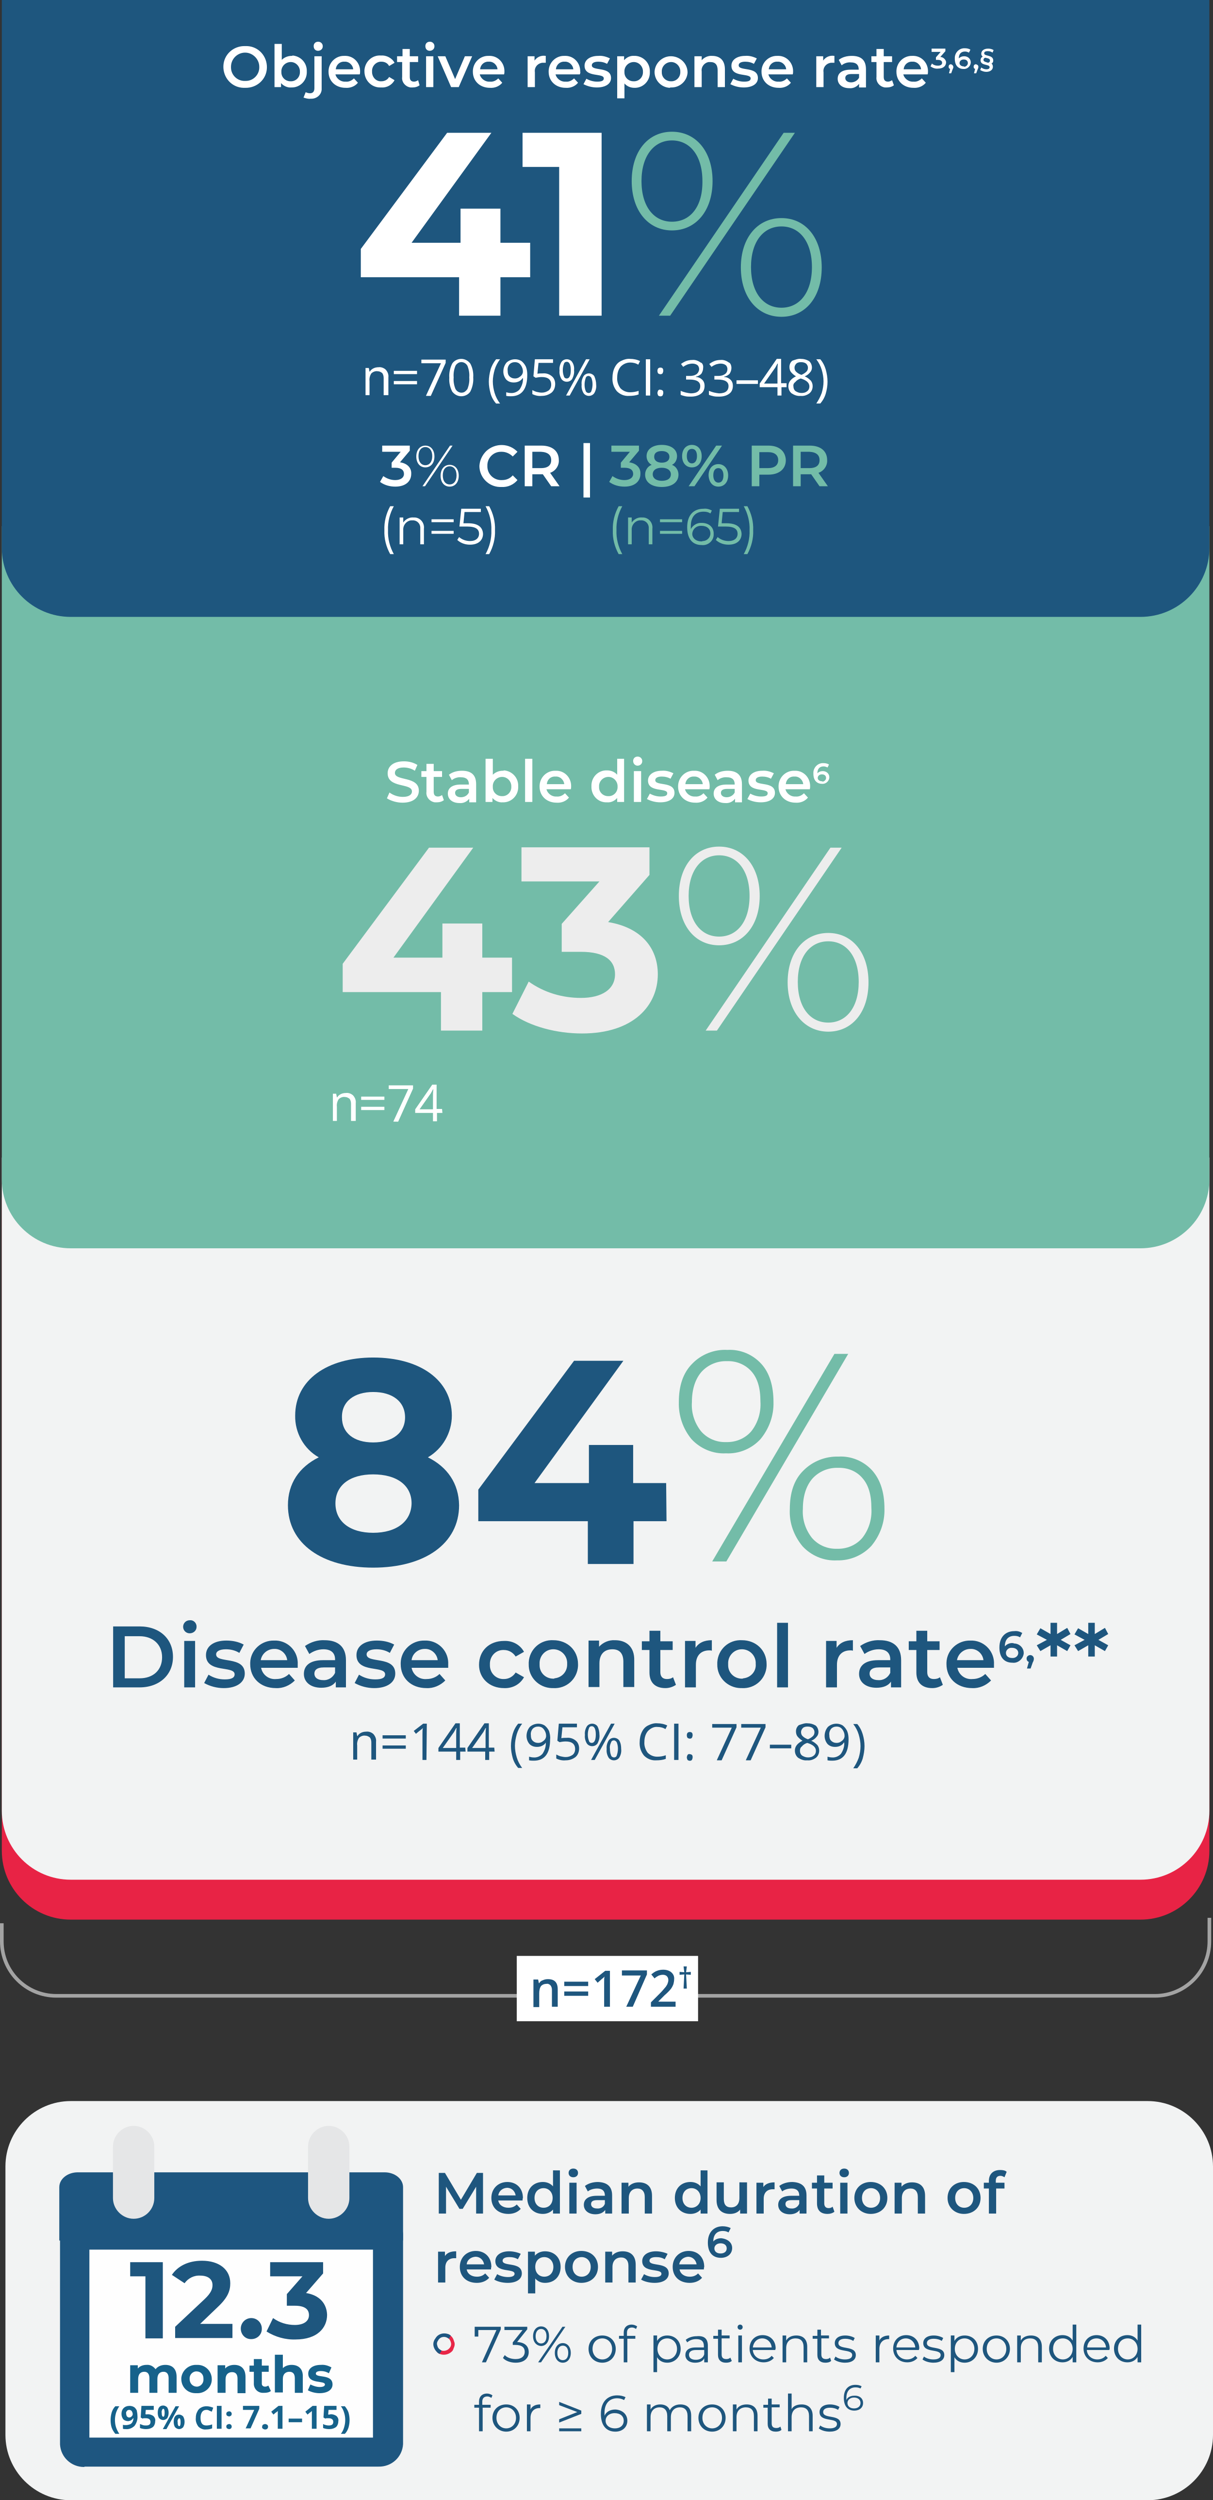 <?xml version="1.0" encoding="utf-8"?>
<!-- Generator: Adobe Illustrator 26.5.0, SVG Export Plug-In . SVG Version: 6.00 Build 0)  -->
<svg version="1.1" id="Layer_1" xmlns="http://www.w3.org/2000/svg" xmlns:xlink="http://www.w3.org/1999/xlink" x="0px" y="0px"
	 viewBox="0 0 334.5 689" style="enable-background:new 0 0 334.5 689;" xml:space="preserve">
<rect x="0" y="0" width="334.5" height="689" fill="#333333" stroke="none"/>
<style type="text/css">
	.st0{fill:#F2F3F3;}
	.st1{fill:#E82647;}
	.st2{fill:#1E5681;}
	.st3{fill:#FEFEFE;}
	.st4{fill:#1E5680;}
	.st5{fill:#E5E6E7;}
	.st6{fill:#1E567E;}
	.st7{fill:#16628B;}
	.st8{enable-background:new    ;}
	.st9{fill:#E82345;}
	.st10{fill:#73BCA8;}
	.st11{fill:#FFFFFF;}
	.st12{fill:#EDEDED;}
	.st13{fill:none;stroke:#A3A3A3;stroke-linecap:square;stroke-miterlimit:10;}
</style>
<g id="Group_21" transform="translate(-19.5 -3004)">
	<g id="Group_19">
		<g id="Group_20">
			<g id="Group_11" transform="translate(21 3583)">
				<g id="Group_10">
					<g id="Rectangle_Copy_7">
						<path class="st0" d="M18,0h297c9.9,0,18,8.1,18,18v74c0,9.9-8.1,18-18,18H18c-9.9,0-18-8.1-18-18V18C0,8.1,8.1,0,18,0z"/>
					</g>
					<g id="Group_9_Copy_11" transform="translate(118 64)">
						<g id="Fill_1">
							<path class="st1" d="M5.4,2.3C5.3,1.6,4.9,1.1,4.3,0.7L4.1,0.9c0.5,0.3,0.9,0.8,1,1.4C5.3,3,5.2,3.6,4.9,4.1
								C4.2,5.2,2.8,5.6,1.7,4.9L1.6,5.1C2,5.4,2.4,5.5,2.9,5.5c0.9,0,1.8-0.5,2.2-1.3L5,4.2l0.1,0.1C5.5,3.7,5.6,3,5.4,2.3"/>
						</g>
						<g id="Stroke_3">
							<path class="st1" d="M2.9,5.9c-0.5,0-1-0.1-1.5-0.4L1.1,5.3l0.5-0.9l0.3,0.2C2.8,5.1,4,4.8,4.6,3.9c0.3-0.4,0.4-1,0.2-1.5
								C4.7,2,4.4,1.5,4,1.3L3.6,1.1l0.5-0.9l0.3,0.2c0.7,0.4,1.1,1,1.3,1.8l0,0C6,2.8,5.9,3.5,5.6,4.1l0,0L5.5,4.4c0,0,0,0,0,0l0,0
								c0,0,0,0,0,0L5.3,4.8l0,0C4.7,5.5,3.8,5.9,2.9,5.9z"/>
						</g>
						<g id="Fill_5">
							<path class="st2" d="M0.8,1.6l0.1,0.1L0.8,1.6c-0.4,0.6-0.5,1.3-0.3,2C0.6,4.2,1,4.8,1.6,5.1l0.1-0.2c-0.5-0.3-0.9-0.8-1-1.4
								C0.5,2.9,0.6,2.3,1,1.8C1.6,0.7,3.1,0.3,4.2,1l0.1-0.2C3.1,0,1.5,0.4,0.8,1.6"/>
						</g>
						<g id="Stroke_7">
							<path class="st2" d="M1.7,5.7L1.4,5.5C0.8,5.1,0.3,4.4,0.1,3.7C-0.1,3,0,2.4,0.3,1.8l0,0l0.2-0.3c0,0,0,0,0,0c0,0,0,0,0,0
								l0.2-0.3l0,0C1.5,0,3.2-0.3,4.5,0.4l0.3,0.2L4.3,1.5L4,1.3C3,0.7,1.8,1,1.3,2C1,2.4,0.9,2.9,1.1,3.4c0.1,0.5,0.4,0.9,0.9,1.2
								l0.3,0.2L1.7,5.7z"/>
						</g>
					</g>
					<g id="Group_11-3" transform="translate(16.85 12.536)">
						<g id="Fill_1-3">
							<path class="st3" d="M2.2,24.3h86.4c0,19.2,0,38.4,0,57.5c-0.1,1.4-1.3,2.5-2.7,2.4h-81c-1.4,0.1-2.6-1-2.7-2.4
								C2.2,62.7,2.2,43.5,2.2,24.3"/>
						</g>
						<g id="Stroke_3-3">
							<path class="st4" d="M4.8,88.3c-3.5,0-6.4-2.7-6.6-6.2c0-0.1,0-0.2,0-0.2V24.3c0-2.2,1.8-4.1,4.1-4.1h86.4
								c2.2,0,4.1,1.8,4.1,4.1v57.5c0,0.1,0,0.2,0,0.2c-0.2,3.6-3.2,6.3-6.8,6.2H5C4.9,88.3,4.8,88.3,4.8,88.3z M6.3,80.2h78.2V28.4
								H6.3V80.2z"/>
						</g>
						<g id="Fill_5-3">
							<path class="st4" d="M92.8,25.9H-2V11.2c0-2.3,2.3-4.1,5.1-4.1h84.6c2.8,0,5.1,1.8,5.1,4.1L92.8,25.9L92.8,25.9z"/>
						</g>
						<g id="Stroke_7-3">
							<path class="st5" d="M18.5,19.9c-3.1,0-5.7-2.6-5.7-5.7V0c0-3.1,2.6-5.7,5.7-5.7s5.7,2.6,5.7,5.7v14.2
								C24.2,17.3,21.7,19.9,18.5,19.9z"/>
						</g>
						<g id="Stroke_9-2">
							<path class="st5" d="M72.3,19.9c-3.1,0-5.7-2.6-5.7-5.7V0c0-3.1,2.6-5.7,5.7-5.7S78-3.1,78,0v14.2
								C78,17.3,75.4,19.9,72.3,19.9z"/>
						</g>
					</g>
					<g id="_12.3">
						<path class="st6" d="M34.4,44.4v3.9h4.2v17.1h4.8V44.4H34.4z M53.7,61.4l4.8-4.6c2.9-2.7,3.5-4.6,3.5-6.6
							c0-3.8-3.1-6.2-7.8-6.2c-3.8,0-6.7,1.5-8.3,3.9l3.5,2.3c1-1.4,2.6-2.2,4.3-2.1c2.2,0,3.4,1,3.4,2.6c0,1-0.3,2.1-2.2,3.9
							l-8.1,7.6v3.1h15.8v-3.9H53.7z M67.8,65.6c1.6,0,2.9-1.2,2.9-2.8c0,0,0-0.1,0-0.1c0-1.6-1.3-2.9-2.9-2.9
							c-1.6,0-2.9,1.3-2.9,2.9c0,1.6,1.2,2.9,2.8,2.9C67.7,65.6,67.7,65.6,67.8,65.6L67.8,65.6z M82.9,52.9l4.7-5.4v-3.1H73v3.9h8.9
							l-4.3,4.9v3.2h2.2c2.8,0,3.9,1,3.9,2.6c0,1.7-1.5,2.7-3.9,2.7c-2.1,0-4.2-0.6-6-1.9L72,63.5c2.4,1.5,5.2,2.3,8,2.2
							c6,0,8.7-3.2,8.7-6.8C88.6,55.9,86.7,53.5,82.9,52.9z"/>
					</g>
					<g id="months_95_CI:_7.1_">
						<path class="st7" d="M44.1,72.7c-1.1,0-2.1,0.4-2.7,1.2c-0.6-0.8-1.5-1.3-2.5-1.2c-0.9,0-1.8,0.3-2.4,1v-0.9h-2.1v7.6h2.2
							v-3.8c0-1.4,0.7-2,1.7-2c0.9,0,1.4,0.6,1.4,1.8v4h2.2v-3.8c0-1.4,0.7-2,1.7-2c0.9,0,1.4,0.6,1.4,1.8v4h2.2V76
							C47.2,73.7,45.9,72.7,44.1,72.7z M52.8,80.5c2.1,0.1,4-1.5,4.1-3.6c0-0.1,0-0.2,0-0.3c0-2.1-1.7-3.9-3.9-3.9
							c-0.1,0-0.2,0-0.3,0c-2.1-0.1-4,1.5-4.2,3.6c0,0.1,0,0.2,0,0.3c0,2.2,1.7,3.9,3.9,3.9C52.7,80.5,52.8,80.5,52.8,80.5z
							 M52.8,78.7c-1.1,0-1.9-0.8-2-1.9c0-0.1,0-0.1,0-0.2c-0.1-1.1,0.7-2,1.7-2.1c0.1,0,0.1,0,0.2,0c1.1,0,1.9,0.8,1.9,1.9
							c0,0.1,0,0.1,0,0.2c0.1,1.1-0.7,2-1.7,2.1C53,78.7,52.9,78.7,52.8,78.7L52.8,78.7z M63.1,72.7c-0.9,0-1.9,0.3-2.5,1v-0.9h-2.1
							v7.6h2.2v-3.7c0-1.4,0.8-2,1.8-2c1,0,1.5,0.6,1.5,1.8v4h2.2V76C66.2,73.7,64.9,72.7,63.1,72.7L63.1,72.7z M72.5,78.4
							c-0.3,0.2-0.6,0.3-0.9,0.3c-0.5,0-0.9-0.3-0.9-0.8c0-0.1,0-0.1,0-0.2v-3.1h1.9v-1.7h-1.9v-1.8h-2.2v1.8h-1.2v1.7h1.2v3.1
							c-0.1,1.4,0.9,2.6,2.3,2.7c0.2,0,0.4,0,0.6,0c0.6,0,1.3-0.1,1.8-0.5L72.5,78.4z M78.9,72.7c-0.9,0-1.8,0.3-2.4,0.9v-3.7h-2.2
							v10.4h2.2v-3.7c0-1.4,0.8-2,1.8-2c1,0,1.5,0.6,1.5,1.8v4h2.2V76C82.1,73.7,80.7,72.7,78.9,72.7z M86.6,80.5
							c2.3,0,3.6-1,3.6-2.4c0-3-4.6-1.7-4.6-3c0-0.4,0.4-0.7,1.4-0.7c0.8,0,1.5,0.2,2.2,0.6l0.7-1.6C89,72.9,88,72.6,87,72.7
							c-2.2,0-3.5,1-3.5,2.4c0,3,4.6,1.8,4.6,3c0,0.4-0.4,0.7-1.4,0.7c-0.9,0-1.8-0.3-2.6-0.7l-0.7,1.6
							C84.3,80.2,85.5,80.5,86.6,80.5L86.6,80.5z M29,87.9c0-0.7,0.1-1.4,0.3-2.1c0.2-0.6,0.5-1.2,1-1.7h1.1
							c-0.4,0.6-0.7,1.2-0.9,1.8c-0.2,0.7-0.3,1.3-0.3,2c0,0.7,0.1,1.4,0.3,2c0.2,0.6,0.5,1.2,0.9,1.8h-1.1c-0.4-0.5-0.8-1.1-1-1.7
							C29.1,89.4,29,88.7,29,87.9z M36.4,86.7c0.1,1-0.2,2-0.8,2.8c-0.6,0.6-1.5,1-2.4,0.9c-0.3,0-0.6,0-0.8-0.1v-1.1
							c0.2,0.1,0.5,0.1,0.8,0.1c0.4,0,0.8-0.1,1.1-0.2c0.3-0.1,0.5-0.3,0.7-0.6c0.2-0.4,0.3-0.8,0.3-1.1h-0.1
							c-0.1,0.2-0.3,0.4-0.6,0.6c-0.3,0.1-0.5,0.2-0.8,0.2c-0.5,0-1-0.2-1.3-0.5c-0.3-0.4-0.5-0.9-0.5-1.5c0-0.6,0.2-1.2,0.6-1.6
							c0.4-0.4,1-0.6,1.6-0.6c0.4,0,0.9,0.1,1.2,0.3c0.4,0.2,0.6,0.6,0.8,0.9C36.3,85.7,36.4,86.2,36.4,86.7L36.4,86.7z M34.1,85.1
							c-0.2,0-0.5,0.1-0.6,0.3c-0.2,0.2-0.3,0.5-0.2,0.8c0,0.3,0.1,0.5,0.2,0.7c0.2,0.2,0.4,0.3,0.6,0.3c0.3,0,0.5-0.1,0.7-0.3
							c0.2-0.2,0.3-0.4,0.3-0.6c0-0.3-0.1-0.6-0.3-0.9C34.6,85.2,34.4,85.1,34.1,85.1L34.1,85.1z M39.3,86.3c0.5,0,1.1,0.2,1.5,0.5
							c0.4,0.4,0.6,0.9,0.5,1.4c0,0.6-0.2,1.2-0.6,1.6c-0.5,0.4-1.2,0.6-1.9,0.6c-0.6,0-1.2-0.1-1.7-0.3v-1.1
							c0.3,0.1,0.5,0.2,0.8,0.3c0.3,0.1,0.6,0.1,0.9,0.1c0.8,0,1.2-0.3,1.2-1c0-0.6-0.4-1-1.3-1c-0.2,0-0.3,0-0.5,0
							c-0.2,0-0.3,0.1-0.4,0.1l-0.5-0.3l0.2-3.2h3.4v1.1h-2.2l-0.1,1.2l0.1,0C38.9,86.4,39.1,86.3,39.3,86.3L39.3,86.3z M43.1,85.9
							c0,0.3,0,0.5,0.1,0.8c0.1,0.2,0.2,0.3,0.3,0.3c0.3,0,0.4-0.4,0.4-1.1s-0.1-1.1-0.4-1.1c-0.1,0-0.2,0.1-0.3,0.3
							C43.1,85.4,43,85.7,43.1,85.9L43.1,85.9z M45,85.9c0,0.5-0.1,1-0.4,1.5c-0.3,0.3-0.7,0.5-1.1,0.5c-0.4,0-0.8-0.2-1.1-0.5
							c-0.3-0.4-0.4-1-0.4-1.5c0-1.3,0.5-2,1.5-2c0.4,0,0.8,0.2,1.1,0.5C44.9,84.9,45,85.4,45,85.9L45,85.9z M47.9,84.1l-3.5,6.3h-1
							l3.5-6.3L47.9,84.1z M47.5,88.5c0,0.3,0,0.5,0.1,0.8c0.1,0.2,0.2,0.3,0.3,0.3c0.3,0,0.4-0.4,0.4-1.1s-0.1-1.1-0.4-1.1
							c-0.1,0-0.2,0.1-0.3,0.3C47.5,87.9,47.4,88.2,47.5,88.5L47.5,88.5z M49.4,88.4c0,0.5-0.1,1-0.4,1.5c-0.3,0.3-0.7,0.5-1.1,0.5
							c-0.4,0-0.8-0.2-1.1-0.5c-0.3-0.4-0.4-1-0.4-1.5c0-1.3,0.5-2,1.5-2c0.4,0,0.8,0.2,1.1,0.5C49.3,87.4,49.4,87.9,49.4,88.4
							L49.4,88.4z M55.4,85.1c-0.5,0-0.9,0.2-1.2,0.6c-0.3,0.5-0.4,1-0.4,1.6c0,1.4,0.5,2.1,1.6,2.1c0.5,0,1.1-0.1,1.6-0.3v1.1
							c-0.5,0.2-1.1,0.3-1.7,0.3c-0.8,0.1-1.6-0.3-2.1-0.8c-0.5-0.7-0.8-1.5-0.7-2.4c0-0.6,0.1-1.2,0.4-1.7c0.2-0.5,0.6-0.9,1-1.1
							c0.5-0.3,1-0.4,1.6-0.4c0.6,0,1.3,0.2,1.8,0.4l-0.4,1.1c-0.2-0.1-0.5-0.2-0.7-0.3C55.9,85.1,55.6,85.1,55.4,85.1z M58.3,90.3
							v-6.3h1.3v6.3H58.3z M60.9,89.7c0-0.2,0.1-0.4,0.2-0.5c0.2-0.1,0.4-0.2,0.6-0.2c0.2,0,0.4,0.1,0.5,0.2
							c0.1,0.1,0.2,0.3,0.2,0.5c0,0.2-0.1,0.4-0.2,0.5c-0.1,0.1-0.3,0.2-0.5,0.2c-0.2,0-0.4-0.1-0.6-0.2
							C61,90.1,60.9,89.9,60.9,89.7L60.9,89.7z M60.9,86.2c0-0.2,0.1-0.4,0.2-0.5c0.2-0.1,0.4-0.2,0.6-0.2c0.2,0,0.4,0.1,0.5,0.2
							c0.1,0.1,0.2,0.3,0.2,0.5c0,0.2-0.1,0.4-0.2,0.5c-0.2,0.1-0.3,0.2-0.5,0.2c-0.2,0-0.4-0.1-0.6-0.2
							C61,86.6,60.9,86.4,60.9,86.2L60.9,86.2z M66.2,90.3l2.4-5.2h-3.1v-1.1H70v0.8l-2.4,5.4H66.2z M70.8,89.7
							c0-0.2,0.1-0.4,0.2-0.5c0.2-0.1,0.4-0.2,0.6-0.2c0.2,0,0.4,0.1,0.6,0.2c0.3,0.3,0.3,0.8,0,1.1c-0.1,0.1-0.3,0.2-0.6,0.2
							c-0.2,0-0.4-0.1-0.6-0.2C70.8,90.1,70.7,89.9,70.8,89.7L70.8,89.7z M76.4,90.3h-1.3v-3.6l0-0.6l0-0.7
							c-0.2,0.2-0.4,0.4-0.5,0.4l-0.7,0.6l-0.6-0.8l2-1.6h1.1L76.4,90.3z M78.1,88.5v-1h3.7v1L78.1,88.5z M85.8,90.3h-1.3v-3.6
							l0-0.6l0-0.7c-0.2,0.2-0.4,0.4-0.5,0.4l-0.7,0.6l-0.6-0.8l2-1.6h1.1L85.8,90.3z M89.8,86.3c0.5,0,1.1,0.2,1.5,0.5
							c0.4,0.4,0.6,0.9,0.5,1.4c0,0.6-0.2,1.2-0.6,1.6c-0.5,0.4-1.2,0.6-1.9,0.6c-0.6,0-1.2-0.1-1.7-0.3v-1.1
							c0.5,0.3,1.1,0.4,1.6,0.4c0.8,0,1.2-0.3,1.2-1c0-0.6-0.4-1-1.3-1c-0.2,0-0.3,0-0.5,0c-0.2,0-0.3,0.1-0.4,0.1l-0.5-0.3l0.2-3.2
							h3.4v1.1h-2.2L89,86.4l0.2,0C89.4,86.4,89.6,86.3,89.8,86.3z M94.9,87.9c0,0.7-0.1,1.4-0.3,2.1c-0.2,0.6-0.5,1.2-1,1.7h-1.1
							c0.4-0.5,0.7-1.1,0.9-1.8c0.2-0.7,0.3-1.3,0.3-2c0-0.7-0.1-1.4-0.3-2c-0.2-0.7-0.5-1.3-0.9-1.8h1.1c0.4,0.5,0.8,1.1,1,1.7
							C94.8,86.5,94.9,87.2,94.9,87.9L94.9,87.9z"/>
					</g>
					<g class="st8">
						<path class="st6" d="M129.8,31l0-7.4l-3.7,6.1h-0.9l-3.7-6.1V31h-2V19.8h1.7l4.4,7.4l4.4-7.4h1.7l0,11.2H129.8z"/>
						<path class="st6" d="M142.6,27.4h-6.7c0.2,1.2,1.3,2,2.8,2c1,0,1.7-0.3,2.3-0.9l1.1,1.2c-0.8,0.9-2,1.4-3.4,1.4
							c-2.9,0-4.7-1.8-4.7-4.4s1.9-4.4,4.4-4.4c2.5,0,4.3,1.7,4.3,4.4C142.6,26.9,142.6,27.2,142.6,27.4z M135.9,26h4.8
							c-0.2-1.2-1.1-2.1-2.4-2.1C137,24,136.1,24.8,135.9,26z"/>
						<path class="st6" d="M152.9,19.1V31H151v-1.1c-0.7,0.8-1.7,1.2-2.8,1.2c-2.5,0-4.3-1.7-4.3-4.4s1.8-4.4,4.3-4.4
							c1.1,0,2.1,0.4,2.8,1.2v-4.4H152.9z M150.9,26.7c0-1.6-1.1-2.7-2.5-2.7c-1.4,0-2.5,1-2.5,2.7s1.1,2.7,2.5,2.7
							C149.8,29.4,150.9,28.4,150.9,26.7z"/>
						<path class="st6" d="M155.3,19.8c0-0.7,0.5-1.2,1.3-1.2s1.3,0.5,1.3,1.2c0,0.7-0.5,1.2-1.3,1.2
							C155.8,21,155.3,20.5,155.3,19.8z M155.5,22.5h2V31h-2V22.5z"/>
						<path class="st6" d="M167.3,26v5h-1.9v-1c-0.5,0.7-1.4,1.2-2.7,1.2c-2,0-3.2-1.1-3.2-2.6c0-1.4,1-2.5,3.6-2.5h2.2v-0.1
							c0-1.2-0.7-1.9-2.1-1.9c-1,0-2,0.3-2.6,0.8l-0.8-1.5c0.9-0.7,2.2-1.1,3.6-1.1C165.9,22.4,167.3,23.5,167.3,26z M165.3,28.3v-1
							h-2.1c-1.4,0-1.7,0.5-1.7,1.1c0,0.7,0.6,1.2,1.6,1.2C164.1,29.7,165,29.2,165.3,28.3z"/>
						<path class="st6" d="M178.3,26.1V31h-2v-4.6c0-1.5-0.8-2.3-2-2.3c-1.4,0-2.4,0.9-2.4,2.6V31h-2v-8.5h1.9v1.1
							c0.7-0.8,1.7-1.2,2.9-1.2C176.8,22.4,178.3,23.5,178.3,26.1z"/>
						<path class="st6" d="M193.6,19.1V31h-1.9v-1.1c-0.7,0.8-1.7,1.2-2.8,1.2c-2.5,0-4.3-1.7-4.3-4.4s1.8-4.4,4.3-4.4
							c1.1,0,2.1,0.4,2.8,1.2v-4.4H193.6z M191.7,26.7c0-1.6-1.1-2.7-2.5-2.7c-1.4,0-2.5,1-2.5,2.7s1.1,2.7,2.5,2.7
							C190.5,29.4,191.7,28.4,191.7,26.7z"/>
						<path class="st6" d="M204.5,22.5V31h-1.9v-1.1c-0.6,0.8-1.6,1.2-2.8,1.2c-2.2,0-3.7-1.2-3.7-3.8v-4.9h2v4.6
							c0,1.6,0.7,2.3,2,2.3c1.4,0,2.3-0.9,2.3-2.6v-4.3H204.5z"/>
						<path class="st6" d="M212.1,22.4v1.9c-0.2,0-0.3,0-0.5,0c-1.5,0-2.5,0.9-2.5,2.6V31h-2v-8.5h1.9v1.2
							C209.6,22.8,210.7,22.4,212.1,22.4z"/>
						<path class="st6" d="M220.9,26v5H219v-1c-0.5,0.7-1.4,1.2-2.7,1.2c-2,0-3.2-1.1-3.2-2.6c0-1.4,1-2.5,3.6-2.5h2.2v-0.1
							c0-1.2-0.7-1.9-2.1-1.9c-1,0-2,0.3-2.6,0.8l-0.8-1.5c0.9-0.7,2.2-1.1,3.6-1.1C219.5,22.4,220.9,23.5,220.9,26z M218.9,28.3v-1
							h-2.1c-1.4,0-1.7,0.5-1.7,1.1c0,0.7,0.6,1.2,1.6,1.2C217.7,29.7,218.5,29.2,218.9,28.3z"/>
						<path class="st6" d="M228.6,30.5c-0.5,0.4-1.2,0.6-1.9,0.6c-1.9,0-2.9-1-2.9-2.9v-4.1h-1.4v-1.6h1.4v-2h2v2h2.3v1.6h-2.3v4.1
							c0,0.8,0.4,1.3,1.2,1.3c0.4,0,0.8-0.1,1.1-0.4L228.6,30.5z"/>
						<path class="st6" d="M230,19.8c0-0.7,0.5-1.2,1.3-1.2s1.3,0.5,1.3,1.2c0,0.7-0.5,1.2-1.3,1.2C230.5,21,230,20.5,230,19.8z
							 M230.2,22.5h2V31h-2V22.5z"/>
						<path class="st6" d="M234.1,26.7c0-2.6,1.9-4.4,4.5-4.4c2.7,0,4.6,1.8,4.6,4.4c0,2.6-1.9,4.4-4.6,4.4
							C236.1,31.1,234.1,29.3,234.1,26.7z M241.2,26.7c0-1.6-1.1-2.7-2.5-2.7c-1.4,0-2.5,1-2.5,2.7s1.1,2.7,2.5,2.7
							C240.1,29.4,241.2,28.4,241.2,26.7z"/>
						<path class="st6" d="M253.6,26.1V31h-2v-4.6c0-1.5-0.8-2.3-2-2.3c-1.4,0-2.4,0.9-2.4,2.6V31h-2v-8.5h1.9v1.1
							c0.7-0.8,1.7-1.2,2.9-1.2C252.1,22.4,253.6,23.5,253.6,26.1z"/>
						<path class="st6" d="M259.8,26.7c0-2.6,1.9-4.4,4.5-4.4c2.7,0,4.6,1.8,4.6,4.4c0,2.6-1.9,4.4-4.6,4.4
							C261.8,31.1,259.8,29.3,259.8,26.7z M266.9,26.7c0-1.6-1.1-2.7-2.5-2.7c-1.4,0-2.5,1-2.5,2.7s1.1,2.7,2.5,2.7
							C265.8,29.4,266.9,28.4,266.9,26.7z"/>
						<path class="st6" d="M273.1,22v0.5h2.4v1.6h-2.3V31h-2v-6.9h-1.4v-1.6h1.4V22c0-1.8,1.1-3,3.1-3c0.7,0,1.4,0.1,1.8,0.5
							l-0.6,1.5c-0.3-0.2-0.7-0.4-1.1-0.4C273.5,20.6,273.1,21.1,273.1,22z"/>
					</g>
					<g class="st8">
						<path class="st6" d="M124.3,41.4v1.9c-0.2,0-0.3,0-0.5,0c-1.5,0-2.5,0.9-2.5,2.6V50h-2v-8.5h1.9v1.2
							C121.8,41.8,122.8,41.4,124.3,41.4z"/>
						<path class="st6" d="M133.9,46.4h-6.7c0.2,1.2,1.3,2,2.8,2c1,0,1.7-0.3,2.3-0.9l1.1,1.2c-0.8,0.9-2,1.4-3.4,1.4
							c-2.9,0-4.7-1.8-4.7-4.4s1.9-4.4,4.4-4.4c2.5,0,4.3,1.7,4.3,4.4C133.9,45.9,133.9,46.2,133.9,46.4z M127.2,45h4.8
							c-0.2-1.2-1.1-2.1-2.4-2.1C128.3,43,127.3,43.8,127.2,45z"/>
						<path class="st6" d="M134.8,49.2l0.8-1.5c0.8,0.5,1.9,0.8,3,0.8c1.3,0,1.8-0.4,1.8-0.9c0-1.6-5.3-0.1-5.3-3.5
							c0-1.6,1.5-2.7,3.8-2.7c1.1,0,2.4,0.3,3.2,0.7l-0.8,1.5c-0.8-0.5-1.6-0.6-2.4-0.6c-1.2,0-1.8,0.4-1.8,1c0,1.7,5.3,0.2,5.3,3.5
							c0,1.6-1.5,2.6-3.9,2.6C137,50.1,135.6,49.7,134.8,49.2z"/>
						<path class="st6" d="M153.1,45.7c0,2.7-1.8,4.4-4.3,4.4c-1.1,0-2-0.4-2.7-1.2v4.1h-2V41.5h1.9v1.1c0.7-0.8,1.7-1.2,2.8-1.2
							C151.3,41.4,153.1,43.1,153.1,45.7z M151.1,45.7c0-1.6-1.1-2.7-2.5-2.7c-1.4,0-2.5,1-2.5,2.7s1.1,2.7,2.5,2.7
							C150,48.4,151.1,47.4,151.1,45.7z"/>
						<path class="st6" d="M154.3,45.7c0-2.6,1.9-4.4,4.5-4.4c2.7,0,4.6,1.8,4.6,4.4c0,2.6-1.9,4.4-4.6,4.4
							C156.3,50.1,154.3,48.3,154.3,45.7z M161.4,45.7c0-1.6-1.1-2.7-2.5-2.7c-1.4,0-2.5,1-2.5,2.7s1.1,2.7,2.5,2.7
							C160.3,48.4,161.4,47.4,161.4,45.7z"/>
						<path class="st6" d="M173.8,45.1V50h-2v-4.6c0-1.5-0.8-2.3-2-2.3c-1.4,0-2.4,0.9-2.4,2.6V50h-2v-8.5h1.9v1.1
							c0.7-0.8,1.7-1.2,2.9-1.2C172.3,41.4,173.8,42.5,173.8,45.1z"/>
						<path class="st6" d="M175.3,49.2l0.8-1.5c0.8,0.5,1.9,0.8,3,0.8c1.3,0,1.8-0.4,1.8-0.9c0-1.6-5.3-0.1-5.3-3.5
							c0-1.6,1.5-2.7,3.8-2.7c1.1,0,2.4,0.3,3.2,0.7l-0.8,1.5c-0.8-0.5-1.6-0.6-2.4-0.6c-1.2,0-1.8,0.4-1.8,1c0,1.7,5.3,0.2,5.3,3.5
							c0,1.6-1.5,2.6-3.9,2.6C177.5,50.1,176.1,49.7,175.3,49.2z"/>
						<path class="st6" d="M192.6,46.4h-6.7c0.2,1.2,1.3,2,2.8,2c1,0,1.7-0.3,2.3-0.9l1.1,1.2c-0.8,0.9-2,1.4-3.4,1.4
							c-2.9,0-4.7-1.8-4.7-4.4s1.9-4.4,4.4-4.4c2.5,0,4.3,1.7,4.3,4.4C192.6,45.9,192.6,46.2,192.6,46.4z M185.8,45h4.8
							c-0.2-1.2-1.1-2.1-2.4-2.1C187,43,186,43.8,185.8,45z"/>
					</g>
					<g class="st8">
						<path class="st6" d="M200.4,40.5c0,1.7-1.4,2.7-3.1,2.7c-2.3,0-3.6-1.5-3.6-4.2c0-2.9,1.7-4.5,4.1-4.5c0.8,0,1.6,0.2,2.2,0.5
							l-0.6,1.2c-0.5-0.3-1-0.4-1.6-0.4c-1.6,0-2.6,1-2.6,2.9v0c0.5-0.6,1.3-0.9,2.2-0.9C199.2,38,200.4,39,200.4,40.5z M198.9,40.6
							c0-0.9-0.7-1.4-1.7-1.4c-1,0-1.7,0.6-1.7,1.4c0,0.8,0.6,1.4,1.7,1.4C198.2,42,198.9,41.5,198.9,40.6z"/>
					</g>
					<g class="st8">
						<path class="st6" d="M136.6,62.2v0.7l-4.1,9.1h-1.1l4-8.9h-5v1.8h-1v-2.7H136.6z"/>
						<path class="st6" d="M144.3,69.2c0,1.6-1.2,2.9-3.6,2.9c-1.4,0-2.8-0.5-3.5-1.3l0.5-0.8c0.6,0.7,1.8,1.1,3,1.1
							c1.6,0,2.5-0.8,2.5-2c0-1.2-0.8-1.9-2.6-1.9h-0.7v-0.7l2.7-3.4h-5v-0.9h6.3v0.7l-2.8,3.5C143.3,66.5,144.3,67.6,144.3,69.2z"
							/>
						<path class="st6" d="M145.5,64.8c0-1.6,0.9-2.7,2.2-2.7c1.3,0,2.2,1,2.2,2.7c0,1.6-0.9,2.7-2.2,2.7
							C146.4,67.4,145.5,66.4,145.5,64.8z M149.2,64.8c0-1.3-0.6-2-1.5-2c-0.9,0-1.5,0.8-1.5,2s0.6,2,1.5,2
							C148.6,66.8,149.2,66.1,149.2,64.8z M153.6,62.2h0.8l-6.7,9.8h-0.8L153.6,62.2z M151.5,69.4c0-1.6,0.9-2.7,2.2-2.7
							c1.3,0,2.2,1.1,2.2,2.7c0,1.6-0.9,2.7-2.2,2.7C152.4,72.1,151.5,71,151.5,69.4z M155.2,69.4c0-1.3-0.6-2-1.5-2
							c-0.9,0-1.5,0.8-1.5,2c0,1.3,0.6,2,1.5,2C154.6,71.4,155.2,70.7,155.2,69.4z"/>
						<path class="st6" d="M160.8,68.3c0-2.2,1.6-3.7,3.8-3.7c2.2,0,3.7,1.6,3.7,3.7c0,2.2-1.6,3.8-3.7,3.8
							C162.4,72.1,160.8,70.5,160.8,68.3z M167.3,68.3c0-1.7-1.2-2.9-2.7-2.9s-2.7,1.1-2.7,2.9c0,1.7,1.2,2.9,2.7,2.9
							S167.3,70,167.3,68.3z"/>
						<path class="st6" d="M171.4,63.8v0.9h2.3v0.8h-2.2V72h-1v-6.5h-1.3v-0.8h1.3v-0.9c0-1.3,0.8-2.2,2.2-2.2
							c0.5,0,1.1,0.2,1.5,0.5l-0.3,0.7c-0.3-0.2-0.7-0.4-1.1-0.4C171.9,62.4,171.4,62.9,171.4,63.8z"/>
						<path class="st6" d="M186.2,68.3c0,2.2-1.6,3.8-3.7,3.8c-1.2,0-2.2-0.5-2.8-1.5v4.1h-1V64.6h1v1.5c0.6-1,1.6-1.5,2.8-1.5
							C184.6,64.6,186.2,66.1,186.2,68.3z M185.2,68.3c0-1.7-1.2-2.9-2.7-2.9c-1.6,0-2.7,1.2-2.7,2.9c0,1.7,1.2,2.9,2.7,2.9
							C184,71.2,185.2,70,185.2,68.3z"/>
						<path class="st6" d="M193.7,67.4V72h-1v-1.1c-0.4,0.8-1.3,1.2-2.5,1.2c-1.7,0-2.7-0.9-2.7-2.1c0-1.1,0.7-2.1,2.8-2.1h2.3v-0.4
							c0-1.3-0.7-1.9-2.1-1.9c-1,0-1.8,0.3-2.5,0.9l-0.4-0.7c0.7-0.6,1.8-1,3-1C192.7,64.6,193.7,65.5,193.7,67.4z M192.7,69.8v-1.2
							h-2.3c-1.4,0-1.9,0.6-1.9,1.3c0,0.9,0.7,1.4,1.9,1.4C191.5,71.3,192.4,70.8,192.7,69.8z"/>
						<path class="st6" d="M200.3,71.6c-0.4,0.4-1,0.5-1.6,0.5c-1.4,0-2.2-0.8-2.2-2.1v-4.5h-1.3v-0.8h1.3V63h1v1.6h2.2v0.8h-2.2
							v4.4c0,0.9,0.4,1.3,1.3,1.3c0.4,0,0.8-0.1,1.1-0.4L200.3,71.6z"/>
						<path class="st6" d="M201.9,62.3c0-0.4,0.3-0.7,0.7-0.7s0.7,0.3,0.7,0.7c0,0.4-0.3,0.7-0.7,0.7
							C202.2,63,201.9,62.7,201.9,62.3z M202.1,64.6h1V72h-1V64.6z"/>
						<path class="st6" d="M212.3,68.6h-6.2c0.1,1.5,1.3,2.6,2.9,2.6c0.9,0,1.7-0.3,2.3-1l0.6,0.6c-0.7,0.8-1.7,1.2-2.8,1.2
							c-2.3,0-3.9-1.6-3.9-3.8c0-2.2,1.5-3.7,3.6-3.7c2.1,0,3.6,1.5,3.6,3.7C212.3,68.4,212.3,68.5,212.3,68.6z M206.1,67.9h5.2
							c-0.1-1.4-1.2-2.5-2.6-2.5C207.3,65.4,206.3,66.4,206.1,67.9z"/>
						<path class="st6" d="M221.1,67.7V72h-1v-4.2c0-1.6-0.8-2.4-2.2-2.4c-1.6,0-2.6,1-2.6,2.7V72h-1v-7.4h1V66
							c0.5-0.9,1.5-1.4,2.8-1.4C219.9,64.6,221.1,65.6,221.1,67.7z"/>
						<path class="st6" d="M227.7,71.6c-0.4,0.4-1,0.5-1.6,0.5c-1.4,0-2.2-0.8-2.2-2.1v-4.5h-1.3v-0.8h1.3V63h1v1.6h2.2v0.8H225v4.4
							c0,0.9,0.4,1.3,1.3,1.3c0.4,0,0.8-0.1,1.1-0.4L227.7,71.6z"/>
						<path class="st6" d="M228.5,71.2l0.4-0.8c0.6,0.5,1.6,0.8,2.6,0.8c1.4,0,2-0.5,2-1.2c0-1.9-4.8-0.4-4.8-3.3
							c0-1.2,1-2.1,2.9-2.1c1,0,2,0.3,2.6,0.7l-0.4,0.8c-0.6-0.4-1.4-0.6-2.2-0.6c-1.3,0-1.9,0.5-1.9,1.2c0,2,4.8,0.5,4.8,3.3
							c0,1.3-1.1,2.1-3,2.1C230.3,72.1,229.1,71.7,228.5,71.2z"/>
						<path class="st6" d="M243.7,64.6v1c-0.1,0-0.2,0-0.2,0c-1.5,0-2.5,1-2.5,2.7V72h-1v-7.4h1v1.4
							C241.4,65.1,242.4,64.6,243.7,64.6z"/>
						<path class="st6" d="M251.9,68.6h-6.2c0.1,1.5,1.3,2.6,2.9,2.6c0.9,0,1.7-0.3,2.3-1l0.6,0.6c-0.7,0.8-1.7,1.2-2.8,1.2
							c-2.3,0-3.9-1.6-3.9-3.8c0-2.2,1.5-3.7,3.6-3.7c2.1,0,3.6,1.5,3.6,3.7C251.9,68.4,251.9,68.5,251.9,68.6z M245.7,67.9h5.2
							c-0.1-1.4-1.2-2.5-2.6-2.5C246.9,65.4,245.8,66.4,245.7,67.9z"/>
						<path class="st6" d="M252.9,71.2l0.4-0.8c0.6,0.5,1.6,0.8,2.6,0.8c1.4,0,2-0.5,2-1.2c0-1.9-4.8-0.4-4.8-3.3
							c0-1.2,1-2.1,2.9-2.1c1,0,2,0.3,2.6,0.7l-0.4,0.8c-0.6-0.4-1.4-0.6-2.2-0.6c-1.3,0-1.9,0.5-1.9,1.2c0,2,4.8,0.5,4.8,3.3
							c0,1.3-1.1,2.1-3,2.1C254.7,72.1,253.5,71.7,252.9,71.2z"/>
						<path class="st6" d="M268.2,68.3c0,2.2-1.6,3.8-3.7,3.8c-1.2,0-2.2-0.5-2.8-1.5v4.1h-1V64.6h1v1.5c0.6-1,1.6-1.5,2.8-1.5
							C266.7,64.6,268.2,66.1,268.2,68.3z M267.2,68.3c0-1.7-1.2-2.9-2.7-2.9c-1.6,0-2.7,1.2-2.7,2.9c0,1.7,1.2,2.9,2.7,2.9
							C266,71.2,267.2,70,267.2,68.3z"/>
						<path class="st6" d="M269.5,68.3c0-2.2,1.6-3.7,3.8-3.7s3.7,1.6,3.7,3.7c0,2.2-1.6,3.8-3.7,3.8S269.5,70.5,269.5,68.3z
							 M276,68.3c0-1.7-1.2-2.9-2.7-2.9s-2.7,1.1-2.7,2.9c0,1.7,1.2,2.9,2.7,2.9S276,70,276,68.3z"/>
						<path class="st6" d="M285.8,67.7V72h-1v-4.2c0-1.6-0.8-2.4-2.2-2.4c-1.6,0-2.6,1-2.6,2.7V72h-1v-7.4h1V66
							c0.5-0.9,1.5-1.4,2.8-1.4C284.6,64.6,285.8,65.6,285.8,67.7z"/>
						<path class="st6" d="M295.3,61.6V72h-1v-1.5c-0.6,1-1.6,1.5-2.8,1.5c-2.1,0-3.7-1.5-3.7-3.8c0-2.2,1.6-3.7,3.7-3.7
							c1.2,0,2.2,0.5,2.8,1.5v-4.4H295.3z M294.3,68.3c0-1.7-1.2-2.9-2.7-2.9c-1.6,0-2.7,1.1-2.7,2.9c0,1.7,1.2,2.9,2.7,2.9
							C293.1,71.2,294.3,70,294.3,68.3z"/>
						<path class="st6" d="M304.4,68.6h-6.2c0.1,1.5,1.3,2.6,2.9,2.6c0.9,0,1.7-0.3,2.3-1l0.6,0.6c-0.7,0.8-1.7,1.2-2.8,1.2
							c-2.3,0-3.9-1.6-3.9-3.8c0-2.2,1.5-3.7,3.6-3.7c2.1,0,3.6,1.5,3.6,3.7C304.5,68.4,304.4,68.5,304.4,68.6z M298.3,67.9h5.2
							c-0.1-1.4-1.2-2.5-2.6-2.5C299.4,65.4,298.4,66.4,298.3,67.9z"/>
						<path class="st6" d="M313.2,61.6V72h-1v-1.5c-0.6,1-1.6,1.5-2.8,1.5c-2.1,0-3.7-1.5-3.7-3.8c0-2.2,1.6-3.7,3.7-3.7
							c1.2,0,2.2,0.5,2.8,1.5v-4.4H313.2z M312.2,68.3c0-1.7-1.2-2.9-2.7-2.9c-1.6,0-2.7,1.1-2.7,2.9c0,1.7,1.2,2.9,2.7,2.9
							C311,71.2,312.2,70,312.2,68.3z"/>
					</g>
					<g class="st8">
						<path class="st6" d="M131.5,82.8v0.9h2.3v0.8h-2.2V91h-1v-6.5h-1.3v-0.8h1.3v-0.9c0-1.3,0.8-2.2,2.2-2.2
							c0.5,0,1.1,0.2,1.5,0.5l-0.3,0.7c-0.3-0.2-0.7-0.4-1.1-0.4C132,81.4,131.5,81.9,131.5,82.8z"/>
						<path class="st6" d="M134.3,87.3c0-2.2,1.6-3.7,3.8-3.7s3.7,1.6,3.7,3.7c0,2.2-1.6,3.8-3.7,3.8S134.3,89.5,134.3,87.3z
							 M140.8,87.3c0-1.7-1.2-2.9-2.7-2.9s-2.7,1.1-2.7,2.9c0,1.7,1.2,2.9,2.7,2.9S140.8,89,140.8,87.3z"/>
						<path class="st6" d="M147.5,83.6v1c-0.1,0-0.2,0-0.2,0c-1.5,0-2.5,1-2.5,2.7V91h-1v-7.4h1v1.4
							C145.2,84.1,146.1,83.6,147.5,83.6z"/>
						<path class="st6" d="M158.8,85.3v0.9l-6.1,2.4v-0.9l5-2l-5-1.9v-0.9L158.8,85.3z M152.7,90.2h6.1V91h-6.1V90.2z"/>
						<path class="st6" d="M171.5,88.1c0,1.8-1.4,3-3.3,3c-2.6,0-4-1.8-4-4.9c0-3.3,1.8-5.1,4.5-5.1c0.9,0,1.7,0.2,2.3,0.5l-0.4,0.8
							c-0.5-0.3-1.2-0.5-1.9-0.5c-2.1,0-3.5,1.4-3.5,4c0,0.2,0,0.5,0,0.8c0.5-1.1,1.6-1.7,3-1.7C170.1,85.1,171.5,86.3,171.5,88.1z
							 M170.5,88.1c0-1.3-1-2.1-2.5-2.1c-1.5,0-2.5,0.9-2.5,2.1c0,1.1,0.9,2.1,2.6,2.1C169.5,90.2,170.5,89.4,170.5,88.1z"/>
						<path class="st6" d="M189.1,86.7V91h-1v-4.2c0-1.6-0.8-2.4-2.1-2.4c-1.5,0-2.5,1-2.5,2.7V91h-1v-4.2c0-1.6-0.8-2.4-2.1-2.4
							c-1.5,0-2.5,1-2.5,2.7V91h-1v-7.4h1V85c0.5-0.9,1.5-1.4,2.7-1.4c1.2,0,2.2,0.5,2.6,1.6c0.5-1,1.6-1.6,2.9-1.6
							C188,83.6,189.1,84.6,189.1,86.7z"/>
						<path class="st6" d="M191.1,87.3c0-2.2,1.6-3.7,3.8-3.7c2.2,0,3.7,1.6,3.7,3.7c0,2.2-1.6,3.8-3.7,3.8
							C192.7,91.1,191.1,89.5,191.1,87.3z M197.6,87.3c0-1.7-1.2-2.9-2.7-2.9c-1.6,0-2.7,1.1-2.7,2.9c0,1.7,1.2,2.9,2.7,2.9
							C196.4,90.2,197.6,89,197.6,87.3z"/>
						<path class="st6" d="M207.4,86.7V91h-1v-4.2c0-1.6-0.8-2.4-2.2-2.4c-1.6,0-2.6,1-2.6,2.7V91h-1v-7.4h1V85
							c0.5-0.9,1.5-1.4,2.8-1.4C206.2,83.6,207.4,84.6,207.4,86.7z"/>
						<path class="st6" d="M214,90.6c-0.4,0.4-1,0.5-1.6,0.5c-1.4,0-2.2-0.8-2.2-2.1v-4.5H209v-0.8h1.3V82h1v1.6h2.2v0.8h-2.2v4.4
							c0,0.9,0.4,1.3,1.3,1.3c0.4,0,0.8-0.1,1.1-0.4L214,90.6z"/>
						<path class="st6" d="M222.6,86.7V91h-1v-4.2c0-1.6-0.8-2.4-2.2-2.4c-1.6,0-2.6,1-2.6,2.7V91h-1V80.6h1v4.3
							c0.5-0.9,1.5-1.3,2.8-1.3C221.3,83.6,222.6,84.6,222.6,86.7z"/>
						<path class="st6" d="M224.3,90.2l0.4-0.8c0.6,0.5,1.6,0.8,2.6,0.8c1.4,0,2-0.5,2-1.2c0-1.9-4.8-0.4-4.8-3.3
							c0-1.2,1-2.1,2.9-2.1c1,0,2,0.3,2.6,0.7l-0.4,0.8c-0.6-0.4-1.4-0.6-2.2-0.6c-1.3,0-1.9,0.5-1.9,1.2c0,2,4.8,0.5,4.8,3.3
							c0,1.3-1.1,2.1-3,2.1C226,91.1,224.9,90.7,224.3,90.2z"/>
					</g>
					<g class="st8">
						<path class="st6" d="M236.5,83.2c0,1.3-1,2.1-2.4,2.1c-1.9,0-2.9-1.3-2.9-3.5c0-2.4,1.3-3.6,3.2-3.6c0.6,0,1.2,0.1,1.7,0.4
							l-0.3,0.6c-0.4-0.2-0.8-0.3-1.4-0.3c-1.5,0-2.5,1-2.5,2.9c0,0.2,0,0.4,0,0.6c0.3-0.8,1.2-1.2,2.1-1.2
							C235.5,81.1,236.5,81.9,236.5,83.2z M235.8,83.2c0-0.9-0.7-1.5-1.8-1.5c-1.1,0-1.8,0.7-1.8,1.5c0,0.8,0.6,1.5,1.8,1.5
							C235.1,84.7,235.8,84.1,235.8,83.2z"/>
					</g>
				</g>
			</g>
		</g>
		<path id="Rectangle_Copy_15" class="st9" d="M20,3334h333v180c0,10.5-8.5,19-19,19H39c-10.5,0-19-8.5-19-19V3334z"/>
		<path id="Rectangle_Copy_14" class="st0" d="M20,3323h333v180c0,10.5-8.5,19-19,19H39c-10.5,0-19-8.5-19-19V3323z"/>
		<path id="Rectangle_Copy_12" class="st10" d="M20,3149h333v180c0,10.5-8.5,19-19,19H39c-10.5,0-19-8.5-19-19V3149z"/>
		<path id="Rectangle" class="st6" d="M20,3004h333v151c0,10.5-8.5,19-19,19l0,0H39c-10.5,0-19-8.5-19-19l0,0V3004z"/>
		<path id="Objective_response_r" class="st11" d="M87.1,3028.2c3.2,0.1,5.9-2.3,6-5.5c0.1-3.2-2.3-5.9-5.5-6c-0.2,0-0.4,0-0.5,0
			c-3.2-0.1-5.9,2.3-6,5.5c-0.1,3.2,2.3,5.9,5.5,6C86.7,3028.2,86.9,3028.2,87.1,3028.2z M87.1,3026.3c-2.1,0.1-3.9-1.6-3.9-3.7
			c0-0.1,0-0.2,0-0.2c0-2.2,1.8-3.9,3.9-3.9s3.9,1.8,3.9,3.9c0.1,2.1-1.6,3.9-3.7,3.9C87.2,3026.3,87.2,3026.3,87.1,3026.3z
			 M99.9,3019.4c-1,0-2,0.4-2.7,1.1v-4.4h-2v11.9H97v-1.1c0.7,0.8,1.8,1.3,2.8,1.2c2.3,0.1,4.2-1.7,4.3-4c0-0.1,0-0.3,0-0.4
			c0.1-2.3-1.6-4.2-3.9-4.4C100.1,3019.4,100,3019.4,99.9,3019.4z M99.6,3026.4c-1.4,0-2.5-1.1-2.5-2.4c0-0.1,0-0.1,0-0.2
			c-0.1-1.4,1-2.6,2.4-2.7c1.4-0.1,2.6,1,2.7,2.4c0,0.1,0,0.2,0,0.2c0.1,1.4-0.9,2.6-2.3,2.7C99.8,3026.4,99.7,3026.4,99.6,3026.4z
			 M107.2,3018c0.7,0,1.3-0.5,1.3-1.2c0,0,0,0,0-0.1c0-0.7-0.6-1.2-1.2-1.2c0,0,0,0-0.1,0c-0.7,0-1.2,0.5-1.2,1.2
			C106,3017.5,106.5,3018,107.2,3018z M105.2,3031.2c1.5,0.1,2.9-1,3-2.5c0-0.2,0-0.3,0-0.5v-8.7h-2v8.8c0,0.9-0.4,1.4-1.2,1.4
			c-0.4,0-0.8-0.1-1.2-0.3l-0.6,1.5C103.9,3031.1,104.5,3031.3,105.2,3031.2z M118.8,3023.8c0.1-2.3-1.6-4.3-3.9-4.4
			c-0.1,0-0.3,0-0.4,0c-2.3-0.1-4.3,1.7-4.4,4.1c0,0.1,0,0.2,0,0.3c0,2.5,1.9,4.4,4.7,4.4c1.3,0.1,2.6-0.4,3.4-1.4l-1.1-1.2
			c-0.6,0.6-1.4,1-2.3,0.9c-1.3,0.1-2.5-0.8-2.8-2h6.7C118.8,3024.2,118.8,3023.9,118.8,3023.8z M114.5,3021
			c1.2-0.1,2.3,0.9,2.4,2.1h-4.8C112.2,3021.8,113.3,3020.9,114.5,3021z M124.7,3028.1c1.5,0.1,2.9-0.7,3.6-2l-1.5-0.9
			c-0.4,0.8-1.3,1.2-2.1,1.2c-1.4,0.1-2.5-1-2.6-2.4c0-0.1,0-0.2,0-0.3c-0.1-1.4,1-2.6,2.3-2.7c0.1,0,0.2,0,0.3,0
			c0.9,0,1.7,0.4,2.1,1.2l1.5-0.9c-0.7-1.3-2.2-2.1-3.7-2c-2.4-0.2-4.4,1.6-4.6,4c0,0.1,0,0.2,0,0.4c0,2.4,1.9,4.4,4.3,4.4
			C124.5,3028.1,124.6,3028.1,124.7,3028.1z M134.8,3026.1c-0.3,0.2-0.7,0.4-1.1,0.4c-0.8,0-1.2-0.4-1.2-1.3v-4.1h2.3v-1.6h-2.3v-2
			h-2v2H129v1.6h1.4v4.1c-0.2,1.4,0.9,2.7,2.3,2.9c0.2,0,0.4,0,0.6,0c0.7,0,1.4-0.2,1.9-0.6L134.8,3026.1z M138,3018
			c0.7,0,1.3-0.5,1.3-1.2c0,0,0,0,0-0.1c0-0.7-0.6-1.2-1.2-1.2c0,0,0,0-0.1,0c-0.7,0-1.2,0.5-1.2,1.2
			C136.8,3017.5,137.3,3018,138,3018z M137,3028h2v-8.5h-2V3028z M147.7,3019.5l-2.7,6.3l-2.7-6.3h-2.1l3.7,8.5h2.1l3.7-8.5H147.7z
			 M158.6,3023.8c0.1-2.3-1.6-4.3-3.9-4.4c-0.1,0-0.3,0-0.4,0c-2.3-0.1-4.3,1.7-4.4,4.1c0,0.1,0,0.2,0,0.3c0,2.5,1.9,4.4,4.7,4.4
			c1.3,0.1,2.6-0.4,3.4-1.4l-1.1-1.2c-0.6,0.6-1.4,1-2.3,0.9c-1.3,0.1-2.5-0.8-2.8-2h6.7C158.6,3024.2,158.6,3023.9,158.6,3023.8
			L158.6,3023.8z M154.3,3021c1.2-0.1,2.3,0.9,2.4,2.1h-4.8C152,3021.8,153.1,3020.9,154.3,3021z M166.9,3020.7v-1.2H165v8.5h2v-4.1
			c-0.2-1.3,0.7-2.4,2-2.6c0.2,0,0.3,0,0.5,0c0.2,0,0.3,0,0.5,0v-1.9C168.7,3019.2,167.6,3019.7,166.9,3020.7L166.9,3020.7z
			 M179.5,3023.8c0.1-2.3-1.6-4.3-3.9-4.4c-0.1,0-0.3,0-0.4,0c-2.3-0.1-4.3,1.7-4.4,4.1c0,0.1,0,0.2,0,0.3c0,2.5,1.9,4.4,4.7,4.4
			c1.3,0.1,2.6-0.4,3.4-1.4l-1.1-1.2c-0.6,0.6-1.4,1-2.3,0.9c-1.3,0.1-2.5-0.8-2.8-2h6.7C179.5,3024.2,179.6,3023.9,179.5,3023.8
			L179.5,3023.8z M175.2,3021c1.2-0.1,2.3,0.9,2.4,2.1h-4.8C172.9,3021.8,174,3020.9,175.2,3021z M184.1,3028.1c2.4,0,3.9-1,3.9-2.6
			c0-3.3-5.3-1.8-5.3-3.5c0-0.6,0.6-1,1.8-1c0.9,0,1.7,0.2,2.4,0.6l0.8-1.5c-1-0.5-2.1-0.8-3.2-0.7c-2.3,0-3.8,1.1-3.8,2.7
			c0,3.4,5.3,1.9,5.3,3.5c0,0.6-0.5,0.9-1.8,0.9c-1.1,0-2.1-0.3-3-0.8l-0.8,1.5C181.6,3027.8,182.8,3028.1,184.1,3028.1z
			 M194.4,3019.4c-1.1-0.1-2.1,0.4-2.8,1.2v-1.1h-1.9v11.6h2v-4.1c0.7,0.8,1.7,1.2,2.7,1.2c2.3,0.1,4.2-1.7,4.3-4c0-0.1,0-0.3,0-0.4
			c0.1-2.3-1.6-4.2-3.9-4.4C194.7,3019.4,194.6,3019.4,194.4,3019.4z M194.2,3026.4c-1.4,0-2.5-1.1-2.5-2.4c0-0.1,0-0.1,0-0.2
			c-0.1-1.4,1-2.6,2.4-2.7c1.4-0.1,2.6,1,2.7,2.4c0,0.1,0,0.2,0,0.2c0.1,1.4-0.9,2.6-2.3,2.7
			C194.4,3026.4,194.3,3026.4,194.2,3026.4z M204.5,3028.1c2.4,0.1,4.4-1.7,4.6-4c0-0.1,0-0.2,0-0.3c-0.1-2.5-2.3-4.4-4.8-4.3
			c-2.3,0.1-4.2,2-4.3,4.3c0,2.4,1.9,4.3,4.2,4.4C204.3,3028.1,204.4,3028.1,204.5,3028.1L204.5,3028.1z M204.5,3026.4
			c-1.4,0-2.5-1.1-2.5-2.4c0-0.1,0-0.2,0-0.2c-0.1-1.4,1-2.6,2.4-2.7c1.4-0.1,2.6,1,2.7,2.4c0,0.1,0,0.2,0,0.2
			c0.1,1.4-0.9,2.6-2.3,2.7C204.7,3026.4,204.6,3026.4,204.5,3026.4L204.5,3026.4z M215.9,3019.4c-1.1-0.1-2.2,0.4-2.9,1.2v-1.1H211
			v8.5h2v-4.3c-0.2-1.2,0.7-2.4,1.9-2.6c0.1,0,0.3,0,0.5,0c1.3,0,2,0.7,2,2.3v4.6h2v-4.9C219.4,3020.5,217.9,3019.4,215.9,3019.4
			L215.9,3019.4z M224.6,3028.1c2.4,0,3.9-1,3.9-2.6c0-3.3-5.3-1.8-5.3-3.5c0-0.6,0.6-1,1.8-1c0.9,0,1.7,0.2,2.4,0.6l0.8-1.5
			c-1-0.5-2.1-0.8-3.2-0.7c-2.3,0-3.8,1.1-3.8,2.7c0,3.4,5.3,1.9,5.3,3.5c0,0.6-0.5,0.9-1.8,0.9c-1.1,0-2.1-0.3-3-0.8l-0.8,1.5
			C222.1,3027.8,223.3,3028.1,224.6,3028.1L224.6,3028.1z M238.2,3023.8c0.1-2.3-1.6-4.3-3.9-4.4c-0.1,0-0.3,0-0.4,0
			c-2.3-0.1-4.3,1.7-4.4,4.1c0,0.1,0,0.2,0,0.3c0,2.5,1.9,4.4,4.7,4.4c1.3,0.1,2.6-0.4,3.4-1.4l-1.1-1.2c-0.6,0.6-1.4,1-2.3,0.9
			c-1.3,0.1-2.5-0.8-2.8-2h6.7C238.2,3024.2,238.2,3023.9,238.2,3023.8L238.2,3023.8z M233.9,3021c1.2-0.1,2.3,0.9,2.4,2.1h-4.8
			C231.6,3021.8,232.7,3020.9,233.9,3021L233.9,3021z M246.5,3020.7v-1.2h-1.9v8.5h2v-4.1c-0.2-1.3,0.7-2.4,2-2.6c0.2,0,0.3,0,0.5,0
			c0.2,0,0.3,0,0.5,0v-1.9C248.3,3019.2,247.2,3019.7,246.5,3020.7L246.5,3020.7z M254.4,3019.4c-1.3,0-2.6,0.3-3.6,1.1l0.8,1.5
			c0.7-0.6,1.7-0.9,2.6-0.8c1.4,0,2.1,0.7,2.1,1.9v0.1h-2.2c-2.6,0-3.6,1.1-3.6,2.5c0,1.5,1.2,2.6,3.2,2.6c1,0.1,2-0.3,2.7-1.2v1
			h1.9v-5C258.3,3020.5,256.9,3019.4,254.4,3019.4z M254.2,3026.7c-1,0-1.6-0.5-1.6-1.2c0-0.6,0.4-1.1,1.7-1.1h2.1v1
			C256,3026.2,255.1,3026.7,254.2,3026.7L254.2,3026.7z M265.5,3026.1c-0.3,0.2-0.7,0.4-1.1,0.4c-0.8,0-1.2-0.4-1.2-1.3v-4.1h2.3
			v-1.6h-2.3v-2h-2v2h-1.4v1.6h1.4v4.1c-0.2,1.4,0.9,2.7,2.3,2.9c0.2,0,0.4,0,0.6,0c0.7,0,1.4-0.2,1.9-0.6L265.5,3026.1z
			 M275.4,3023.8c0.1-2.3-1.6-4.3-3.9-4.4c-0.1,0-0.3,0-0.4,0c-2.3-0.1-4.3,1.7-4.4,4.1c0,0.1,0,0.2,0,0.3c0,2.5,1.9,4.4,4.7,4.4
			c1.3,0.1,2.6-0.4,3.4-1.4l-1.1-1.2c-0.6,0.6-1.4,1-2.3,0.9c-1.3,0.1-2.5-0.8-2.8-2h6.7C275.4,3024.2,275.4,3023.9,275.4,3023.8
			L275.4,3023.8z M271.1,3021c1.2-0.1,2.3,0.9,2.4,2.1h-4.8C268.8,3021.8,269.9,3020.9,271.1,3021L271.1,3021z M278.8,3019.7
			l1.4-1.6v-0.7h-3.8v0.9h2.5l-1.3,1.5v0.7h0.5c0.8,0,1.2,0.3,1.2,0.8c0,0.5-0.4,0.8-1.2,0.8c-0.6,0-1.2-0.2-1.6-0.6l-0.4,0.8
			c0.6,0.4,1.3,0.7,2.1,0.6c1.5,0,2.2-0.8,2.2-1.8C280.3,3020.4,279.6,3019.7,278.8,3019.7C278.8,3019.7,278.8,3019.7,278.8,3019.7
			L278.8,3019.7z M281.7,3021.7c-0.3,0-0.6,0.3-0.6,0.6c0,0,0,0,0,0.1c0,0.3,0.1,0.5,0.4,0.6l-0.3,1.2h0.6l0.4-1.1
			c0.1-0.2,0.2-0.4,0.2-0.7C282.3,3022,282.1,3021.8,281.7,3021.7C281.7,3021.7,281.7,3021.7,281.7,3021.7L281.7,3021.7z
			 M285.4,3019.5c-0.6,0-1.1,0.2-1.5,0.6v0c0-1.3,0.7-1.9,1.7-1.9c0.4,0,0.7,0.1,1.1,0.3l0.4-0.8c-0.4-0.3-1-0.4-1.5-0.4
			c-1.5-0.1-2.7,1.1-2.8,2.5c0,0.1,0,0.3,0,0.4c0,1.8,0.9,2.8,2.4,2.8c1,0.1,1.9-0.7,2-1.7c0,0,0-0.1,0-0.1c0-1-0.8-1.7-1.8-1.7
			C285.5,3019.5,285.5,3019.5,285.4,3019.5L285.4,3019.5z M285.3,3022.3c-0.7,0-1.2-0.4-1.2-0.9c0-0.6,0.5-1,1.1-1c0,0,0,0,0.1,0
			c0.7,0,1.1,0.4,1.1,1c0,0.5-0.5,1-1,1C285.3,3022.3,285.3,3022.3,285.3,3022.3L285.3,3022.3z M288.6,3021.7
			c-0.3,0-0.6,0.3-0.6,0.6c0,0,0,0,0,0.1c0,0.3,0.1,0.5,0.4,0.6l-0.3,1.2h0.6l0.4-1.1c0.1-0.2,0.2-0.4,0.2-0.7
			C289.3,3022,289,3021.8,288.6,3021.7C288.7,3021.7,288.6,3021.7,288.6,3021.7L288.6,3021.7z M293.4,3020.7c0-1.7-2.5-1.1-2.5-2
			c0-0.4,0.3-0.6,1-0.6c0.5,0,0.9,0.1,1.3,0.4l0.3-0.7c-0.5-0.3-1-0.4-1.5-0.4c-1.2,0-1.9,0.6-1.9,1.4c0,0.3,0.1,0.6,0.4,0.8
			c-0.4,0.2-0.6,0.6-0.6,1c0,1.6,2.5,1,2.5,1.9c0,0.4-0.3,0.6-0.9,0.6c-0.5,0-1-0.2-1.4-0.5l-0.3,0.7c0.5,0.3,1.1,0.5,1.7,0.5
			c1.1,0,1.8-0.6,1.8-1.4c0-0.3-0.1-0.7-0.4-0.9C293.2,3021.4,293.4,3021.1,293.4,3020.7L293.4,3020.7z M290.7,3020.5
			c0-0.3,0.2-0.5,0.5-0.6c0.7,0.2,1.3,0.2,1.3,0.8c0,0.3-0.2,0.5-0.5,0.6C291.4,3021.1,290.7,3021,290.7,3020.5L290.7,3020.5z"/>
		<path id="Disease_control_rate" class="st6" d="M50.7,3469h7.3c5.4,0,9.2-3.4,9.2-8.4c0-5-3.7-8.4-9.2-8.4h-7.3V3469z
			 M53.9,3466.4v-11.5h4.1c3.7,0,6.2,2.3,6.2,5.8s-2.4,5.8-6.2,5.8H53.9z M71.8,3454.1c1,0,1.9-0.7,1.9-1.8c0,0,0-0.1,0-0.1
			c0-1-0.9-1.8-1.8-1.7c0,0-0.1,0-0.1,0c-1,0-1.8,0.8-1.8,1.8S70.8,3454.1,71.8,3454.1L71.8,3454.1z M70.3,3469h3v-12.8h-3V3469z
			 M81.2,3469.2c3.6,0,5.8-1.6,5.8-4c0-5-7.9-2.7-7.9-5.3c0-0.8,0.9-1.4,2.7-1.4c1.3,0,2.6,0.3,3.7,1l1.2-2.3
			c-1.5-0.8-3.1-1.1-4.8-1.1c-3.5,0-5.6,1.6-5.6,4c0,5.1,7.9,2.8,7.9,5.3c0,0.9-0.8,1.4-2.7,1.4c-1.6,0-3.1-0.4-4.5-1.3l-1.2,2.3
			C77.4,3468.7,79.3,3469.2,81.2,3469.2L81.2,3469.2z M101.6,3462.7c0.2-3.4-2.4-6.4-5.9-6.6c-0.2,0-0.4,0-0.6,0
			c-3.5-0.1-6.5,2.6-6.6,6.1c0,0.1,0,0.3,0,0.4c0,3.8,2.8,6.6,7.1,6.6c1.9,0.1,3.8-0.7,5.2-2.1l-1.6-1.8c-0.9,0.9-2.2,1.4-3.5,1.4
			c-2,0.2-3.8-1.1-4.2-3.1h10.1C101.6,3463.3,101.6,3462.9,101.6,3462.7L101.6,3462.7z M95.1,3458.4c1.8-0.1,3.4,1.3,3.6,3.1h-7.3
			C91.7,3459.7,93.3,3458.4,95.1,3458.4L95.1,3458.4z M109,3456c-1.9-0.1-3.8,0.5-5.4,1.6l1.2,2.2c1.1-0.8,2.5-1.3,3.9-1.3
			c2.1,0,3.2,1,3.2,2.8v0.2h-3.3c-3.9,0-5.3,1.7-5.3,3.8c0,2.2,1.8,3.8,4.8,3.8c1.9,0,3.3-0.6,4-1.7v1.6h2.8v-7.5
			C114.9,3457.8,112.7,3456,109,3456L109,3456z M108.6,3467c-1.5,0-2.4-0.7-2.4-1.8c0-0.9,0.6-1.7,2.6-1.7h3.1v1.5
			C111.3,3466.3,110,3467.1,108.6,3467L108.6,3467z M122.7,3469.2c3.6,0,5.8-1.6,5.8-4c0-5-7.9-2.7-7.9-5.3c0-0.8,0.9-1.4,2.7-1.4
			c1.3,0,2.6,0.3,3.7,1l1.2-2.3c-1.5-0.8-3.1-1.1-4.8-1.1c-3.5,0-5.6,1.6-5.6,4c0,5.1,7.9,2.8,7.9,5.3c0,0.9-0.8,1.4-2.7,1.4
			c-1.6,0-3.1-0.4-4.5-1.3l-1.2,2.3C118.9,3468.7,120.8,3469.2,122.7,3469.2L122.7,3469.2z M143.1,3462.7c0.2-3.4-2.4-6.4-5.9-6.6
			c-0.2,0-0.4,0-0.6,0c-3.5-0.1-6.5,2.6-6.6,6.1c0,0.1,0,0.3,0,0.4c0,3.8,2.8,6.6,7.1,6.6c1.9,0.1,3.8-0.7,5.2-2.1l-1.6-1.8
			c-0.9,0.9-2.2,1.4-3.5,1.4c-2,0.2-3.8-1.1-4.2-3.1h10.1C143.1,3463.3,143.1,3462.9,143.1,3462.7L143.1,3462.7z M136.6,3458.4
			c1.8-0.1,3.4,1.3,3.6,3.1H133C133.2,3459.7,134.8,3458.4,136.6,3458.4L136.6,3458.4z M158.5,3469.2c2.3,0.1,4.4-1,5.5-3l-2.3-1.3
			c-0.7,1.1-1.9,1.8-3.2,1.8c-2.1,0.1-3.8-1.5-3.9-3.6c0-0.1,0-0.3,0-0.4c-0.1-2.1,1.4-3.9,3.5-4c0.1,0,0.3,0,0.4,0
			c1.3,0,2.5,0.7,3.2,1.8l2.3-1.3c-1.1-2-3.2-3.1-5.5-3c-4.1,0-6.9,2.7-6.9,6.6C151.6,3466.4,154.4,3469.2,158.5,3469.2
			L158.5,3469.2z M172.1,3469.2c3.6,0.2,6.6-2.5,6.8-6.1c0-0.2,0-0.3,0-0.5c0-3.8-2.9-6.6-6.8-6.6c-3.6-0.2-6.6,2.5-6.8,6.1
			c0,0.2,0,0.3,0,0.5c-0.1,3.6,2.8,6.5,6.4,6.6C171.8,3469.2,172,3469.2,172.1,3469.2L172.1,3469.2z M172.1,3466.6
			c-2.1,0-3.8-1.6-3.8-3.7c0-0.1,0-0.2,0-0.4c-0.1-2.1,1.5-3.9,3.6-4c2.1-0.1,3.9,1.5,4,3.6c0,0.1,0,0.3,0,0.4
			c0.1,2.1-1.4,3.8-3.5,4C172.4,3466.6,172.2,3466.6,172.1,3466.6L172.1,3466.6z M189.1,3456c-1.7-0.1-3.3,0.6-4.4,1.8v-1.7h-2.9
			v12.8h3v-6.5c0-2.6,1.4-3.9,3.6-3.9c1.9,0,3,1.1,3,3.4v7h3v-7.3C194.5,3457.8,192.2,3456,189.1,3456L189.1,3456z M205.1,3466.2
			c-0.5,0.4-1.1,0.5-1.7,0.5c-1.2,0-1.8-0.7-1.8-1.9v-6.1h3.4v-2.4h-3.4v-2.9h-3v2.9h-2.1v2.4h2.1v6.2c0,2.8,1.6,4.3,4.4,4.3
			c1,0,2-0.3,2.9-0.9L205.1,3466.2z M211.3,3458.1v-1.9h-2.9v12.8h3v-6.2c0-2.6,1.4-4,3.7-4c0.2,0,0.5,0,0.7,0.1v-2.9
			C213.7,3456,212.2,3456.7,211.3,3458.1z M224.1,3469.2c3.6,0.2,6.6-2.5,6.8-6.1c0-0.2,0-0.3,0-0.5c0-3.8-2.9-6.6-6.8-6.6
			c-3.6-0.2-6.6,2.5-6.8,6.1c0,0.2,0,0.3,0,0.5c-0.1,3.6,2.8,6.5,6.4,6.6C223.8,3469.2,223.9,3469.2,224.1,3469.2z M224.1,3466.6
			c-2.1,0-3.8-1.6-3.8-3.7c0-0.1,0-0.2,0-0.4c-0.1-2.1,1.5-3.9,3.6-4c2.1-0.1,3.9,1.5,4,3.6c0,0.1,0,0.3,0,0.4
			c0.2,2.1-1.4,3.8-3.4,4C224.3,3466.6,224.2,3466.6,224.1,3466.6z M233.8,3469h3v-17.8h-3V3469z M250.2,3458.1v-1.9h-2.9v12.8h3
			v-6.2c0-2.6,1.4-4,3.7-4c0.2,0,0.5,0,0.7,0.1v-2.9C252.6,3456,251.1,3456.7,250.2,3458.1z M262.1,3456c-1.9-0.1-3.8,0.5-5.4,1.6
			l1.2,2.2c1.1-0.8,2.5-1.3,3.9-1.3c2.1,0,3.2,1,3.2,2.8v0.2h-3.3c-3.9,0-5.3,1.7-5.3,3.8c0,2.2,1.8,3.8,4.8,3.8
			c1.9,0,3.3-0.6,4-1.7v1.6h2.8v-7.5C268,3457.8,265.8,3456,262.1,3456L262.1,3456z M261.7,3467c-1.5,0-2.4-0.7-2.4-1.8
			c0-0.9,0.6-1.7,2.6-1.7h3.1v1.5C264.4,3466.3,263.1,3467.1,261.7,3467L261.7,3467z M278.7,3466.2c-0.5,0.4-1.1,0.5-1.7,0.5
			c-1.2,0-1.8-0.7-1.8-1.9v-6.1h3.4v-2.4h-3.4v-2.9h-3v2.9h-2.1v2.4h2.1v6.2c0,2.8,1.6,4.3,4.4,4.3c1,0,2-0.3,2.9-0.9L278.7,3466.2z
			 M293.6,3462.7c0.2-3.4-2.4-6.4-5.9-6.6c-0.2,0-0.4,0-0.6,0c-3.5-0.1-6.5,2.6-6.6,6.1c0,0.1,0,0.3,0,0.4c0,3.8,2.8,6.6,7.1,6.6
			c1.9,0.1,3.8-0.7,5.2-2.1l-1.6-1.8c-0.9,0.9-2.2,1.4-3.5,1.4c-2,0.2-3.8-1.1-4.2-3.1h10.1C293.6,3463.3,293.6,3462.9,293.6,3462.7
			L293.6,3462.7z M287.1,3458.4c1.8-0.1,3.4,1.3,3.6,3.1h-7.3C283.7,3459.7,285.3,3458.4,287.1,3458.4L287.1,3458.4z M298.8,3456.8
			c-0.8-0.1-1.7,0.3-2.2,0.9v0c0-1.9,1-2.9,2.6-2.9c0.6,0,1.1,0.1,1.6,0.4l0.6-1.2c-0.7-0.4-1.4-0.6-2.2-0.5c-2.4,0-4.1,1.6-4.1,4.5
			c0,2.7,1.3,4.2,3.6,4.2c1.5,0.2,2.9-1,3.1-2.5c0-0.1,0-0.1,0-0.2c0-1.4-1.2-2.6-2.7-2.6C299,3456.8,298.9,3456.8,298.8,3456.8
			L298.8,3456.8z M298.6,3460.9c-1.1,0-1.7-0.6-1.7-1.4c0-0.8,0.8-1.5,1.6-1.4c0,0,0.1,0,0.1,0c1,0,1.7,0.6,1.7,1.4
			c0,0.8-0.7,1.4-1.5,1.4C298.7,3460.9,298.6,3460.9,298.6,3460.9L298.6,3460.9z M303.6,3460.1c-0.5,0-1,0.4-1,0.9c0,0,0,0.1,0,0.1
			c0,0.4,0.2,0.7,0.6,0.9l-0.5,1.8h1l0.6-1.7c0.2-0.3,0.3-0.7,0.3-1C304.6,3460.6,304.2,3460.1,303.6,3460.1
			C303.7,3460.1,303.7,3460.1,303.6,3460.1L303.6,3460.1z M314.7,3454.3l-0.9-1.7l-2.8,1.7l0-3.1h-1.8l0,3.1l-2.8-1.6l-1,1.7
			l2.8,1.5l-2.8,1.5l1,1.6l2.8-1.6l0,3.1h1.8l0-3.1l2.8,1.6l0.9-1.6l-2.7-1.5L314.7,3454.3z M325.1,3454.3l-0.9-1.7l-2.8,1.7l0-3.1
			h-1.8l0,3.1l-2.8-1.6l-1,1.7l2.8,1.5l-2.8,1.5l1,1.6l2.8-1.6l0,3.1h1.8l0-3.1l2.8,1.6l0.9-1.6l-2.7-1.5L325.1,3454.3z"/>
		<path id="Stable_disease6" class="st11" d="M130.5,3225.2c3.1,0,4.5-1.5,4.5-3.3c0-4.1-6.6-2.6-6.6-4.9c0-0.8,0.7-1.5,2.4-1.5
			c1.1,0,2.2,0.3,3.1,0.9l0.7-1.6c-1.1-0.7-2.4-1-3.7-1c-3.1,0-4.5,1.5-4.5,3.3c0,4.2,6.7,2.6,6.7,5c0,0.8-0.7,1.5-2.5,1.5
			c-1.3,0-2.6-0.4-3.7-1.2l-0.7,1.6C127.3,3224.7,128.9,3225.2,130.5,3225.2z M141.4,3223.1c-0.3,0.2-0.7,0.4-1.1,0.4
			c-0.8,0-1.2-0.4-1.2-1.3v-4.1h2.3v-1.6h-2.3v-2h-2v2h-1.4v1.6h1.4v4.1c-0.2,1.4,0.9,2.7,2.3,2.9c0.2,0,0.4,0,0.6,0
			c0.7,0,1.4-0.2,1.9-0.6L141.4,3223.1z M146.9,3216.4c-1.3,0-2.6,0.3-3.6,1.1l0.8,1.5c0.7-0.6,1.7-0.9,2.6-0.8
			c1.4,0,2.1,0.7,2.1,1.9v0.1h-2.2c-2.6,0-3.6,1.1-3.6,2.5c0,1.5,1.2,2.6,3.2,2.6c1,0.1,2-0.3,2.7-1.2v1h1.9v-5
			C150.8,3217.5,149.4,3216.4,146.9,3216.4z M146.6,3223.7c-1,0-1.6-0.5-1.6-1.2c0-0.6,0.4-1.1,1.7-1.1h2.1v1
			C148.4,3223.2,147.6,3223.7,146.6,3223.7L146.6,3223.7z M158.1,3216.4c-1,0-2,0.4-2.7,1.1v-4.4h-2v11.9h1.9v-1.1
			c0.7,0.8,1.8,1.3,2.8,1.2c2.3,0.1,4.2-1.7,4.3-4c0-0.1,0-0.3,0-0.4c0.1-2.3-1.6-4.2-3.9-4.4
			C158.4,3216.4,158.2,3216.4,158.1,3216.4z M157.9,3223.4c-1.4,0-2.5-1.1-2.5-2.4c0-0.1,0-0.1,0-0.2c-0.1-1.4,1-2.6,2.4-2.7
			c1.4-0.1,2.6,1,2.7,2.4c0,0.1,0,0.2,0,0.2c0.1,1.4-0.9,2.6-2.3,2.7C158,3223.4,158,3223.4,157.9,3223.4z M164.3,3225h2v-11.9h-2
			V3225z M177,3220.8c0.1-2.3-1.6-4.3-3.9-4.4c-0.1,0-0.3,0-0.4,0c-2.3-0.1-4.3,1.7-4.4,4.1c0,0.1,0,0.2,0,0.3
			c0,2.5,1.9,4.4,4.7,4.4c1.3,0.1,2.6-0.4,3.4-1.4l-1.1-1.2c-0.6,0.6-1.4,1-2.3,0.9c-1.3,0.1-2.5-0.8-2.8-2h6.7
			C177,3221.2,177,3220.9,177,3220.8z M172.7,3218c1.2-0.1,2.3,0.9,2.4,2.1h-4.8C170.4,3218.8,171.4,3217.9,172.7,3218L172.7,3218z
			 M189.7,3213.1v4.4c-0.7-0.8-1.7-1.2-2.8-1.2c-2.3-0.1-4.2,1.7-4.3,4c0,0.1,0,0.3,0,0.4c-0.1,2.3,1.6,4.3,3.9,4.4
			c0.1,0,0.3,0,0.4,0c1.1,0.1,2.1-0.4,2.8-1.2v1.1h1.9v-11.9H189.7z M187.2,3223.4c-1.4,0-2.5-1.1-2.5-2.4c0-0.1,0-0.1,0-0.2
			c-0.1-1.4,1-2.6,2.4-2.7c1.4-0.1,2.6,1,2.7,2.4c0,0.1,0,0.2,0,0.2c0.1,1.4-0.9,2.6-2.3,2.7
			C187.3,3223.4,187.3,3223.4,187.2,3223.4z M195.3,3215c0.7,0,1.3-0.5,1.3-1.2c0,0,0,0,0-0.1c0-0.7-0.6-1.2-1.2-1.2c0,0,0,0-0.1,0
			c-0.7,0-1.2,0.5-1.2,1.2C194.1,3214.5,194.7,3215,195.3,3215z M194.3,3225h2v-8.5h-2V3225z M201.6,3225.1c2.4,0,3.9-1,3.9-2.6
			c0-3.3-5.3-1.8-5.3-3.5c0-0.6,0.6-1,1.8-1c0.9,0,1.7,0.2,2.4,0.6l0.8-1.5c-1-0.5-2.1-0.8-3.2-0.7c-2.3,0-3.8,1.1-3.8,2.7
			c0,3.4,5.3,1.9,5.3,3.5c0,0.6-0.5,0.9-1.8,0.9c-1.1,0-2.1-0.3-3-0.8l-0.8,1.5C199.1,3224.8,200.3,3225.1,201.6,3225.1
			L201.6,3225.1z M215.2,3220.8c0.1-2.3-1.6-4.3-3.9-4.4c-0.1,0-0.3,0-0.4,0c-2.3-0.1-4.3,1.7-4.4,4.1c0,0.1,0,0.2,0,0.3
			c0,2.5,1.9,4.4,4.7,4.4c1.3,0.1,2.6-0.4,3.4-1.4l-1.1-1.2c-0.6,0.6-1.4,1-2.3,0.9c-1.3,0.1-2.5-0.8-2.8-2h6.7
			C215.2,3221.2,215.2,3220.9,215.2,3220.8L215.2,3220.8z M210.9,3218c1.2-0.1,2.3,0.9,2.4,2.1h-4.8
			C208.6,3218.8,209.7,3217.9,210.9,3218z M220.2,3216.4c-1.3,0-2.6,0.3-3.6,1.1l0.8,1.5c0.7-0.6,1.7-0.9,2.6-0.8
			c1.4,0,2.1,0.7,2.1,1.9v0.1h-2.2c-2.6,0-3.6,1.1-3.6,2.5c0,1.5,1.2,2.6,3.2,2.6c1,0.1,2-0.3,2.7-1.2v1h1.9v-5
			C224.1,3217.5,222.6,3216.4,220.2,3216.4z M219.9,3223.7c-1,0-1.6-0.5-1.6-1.2c0-0.6,0.4-1.1,1.7-1.1h2.1v1
			C221.7,3223.2,220.8,3223.7,219.9,3223.7L219.9,3223.7z M229.3,3225.1c2.4,0,3.9-1,3.9-2.6c0-3.3-5.3-1.8-5.3-3.5
			c0-0.6,0.6-1,1.8-1c0.9,0,1.7,0.2,2.4,0.6l0.8-1.5c-1-0.5-2.1-0.8-3.2-0.7c-2.3,0-3.8,1.1-3.8,2.7c0,3.4,5.3,1.9,5.3,3.5
			c0,0.6-0.5,0.9-1.8,0.9c-1.1,0-2.1-0.3-3-0.8l-0.8,1.5C226.7,3224.8,228,3225.1,229.3,3225.1L229.3,3225.1z M242.9,3220.8
			c0.1-2.3-1.6-4.3-3.9-4.4c-0.1,0-0.3,0-0.4,0c-2.3-0.1-4.3,1.7-4.4,4.1c0,0.1,0,0.2,0,0.3c0,2.5,1.9,4.4,4.7,4.4
			c1.3,0.1,2.6-0.4,3.4-1.4l-1.1-1.2c-0.6,0.6-1.4,1-2.3,0.9c-1.3,0.1-2.5-0.8-2.8-2h6.7C242.9,3221.2,242.9,3220.9,242.9,3220.8
			L242.9,3220.8z M238.6,3218c1.2-0.1,2.3,0.9,2.4,2.1h-4.8C236.3,3218.8,237.3,3217.9,238.6,3218L238.6,3218z M246.4,3216.5
			c-0.6,0-1.1,0.2-1.5,0.6v0c0-1.3,0.7-1.9,1.7-1.9c0.4,0,0.7,0.1,1.1,0.3l0.4-0.8c-0.4-0.3-1-0.4-1.5-0.4c-1.5-0.1-2.7,1.1-2.8,2.5
			c0,0.1,0,0.3,0,0.4c0,1.8,0.9,2.8,2.4,2.8c1,0.1,1.9-0.7,2-1.7c0,0,0-0.1,0-0.1c0-1-0.8-1.7-1.8-1.7
			C246.5,3216.5,246.4,3216.5,246.4,3216.5L246.4,3216.5z M246.2,3219.3c-0.7,0-1.2-0.4-1.2-0.9c0-0.6,0.5-1,1.1-1c0,0,0,0,0.1,0
			c0.7,0,1.1,0.4,1.1,1c0,0.5-0.5,1-1,1C246.3,3219.3,246.2,3219.3,246.2,3219.3L246.2,3219.3z"/>
		<path id="n_74" class="st11" d="M116.3,3313v-4.8c0-0.5-0.1-1-0.4-1.4c-0.4-0.3-0.8-0.5-1.3-0.5c-0.6-0.1-1.3,0.2-1.7,0.6
			c-0.4,0.6-0.6,1.4-0.5,2.1v3.9h-1.1v-7.5h0.9l0.2,1h0.1c0.2-0.4,0.6-0.7,1-0.9c0.4-0.2,0.9-0.3,1.4-0.3c0.7-0.1,1.5,0.2,2,0.7
			c0.5,0.6,0.8,1.3,0.7,2.1v4.9H116.3z M119.1,3307.1v-0.9h6.4v0.9L119.1,3307.1z M119.1,3309.9v-0.9h6.4v0.9H119.1z M128,3313
			l4.1-8.9h-5.4v-1h6.7v0.9l-4.1,9.1H128z M141.5,3310.7H140v2.3h-1.1v-2.3H134v-1l4.7-6.8h1.2v6.7h1.5L141.5,3310.7z M138.9,3309.7
			v-3.3c0-0.7,0-1.4,0.1-2.2h-0.1c-0.2,0.4-0.4,0.7-0.6,1.1l-3.1,4.4L138.9,3309.7z"/>
		<path id="_41_" class="st11" d="M165.7,3070.9h-8.2v-9.4h-11v9.4H133l22-30.3h-12.2l-23.8,32v7.8h27.1v10.6h11.4v-10.6h8.2V3070.9
			z M163.6,3040.6v9.4h10.1v41h11.7v-50.4H163.6z"/>
		<path id="_84_" class="st6" d="M137.5,3405.6c4.1-2.4,6.6-6.8,6.6-11.5c0-9.8-8.8-16-21.7-16c-12.7,0-21.5,6.2-21.5,16
			c-0.1,4.7,2.4,9.2,6.5,11.5c-5.4,2.7-8.5,7.2-8.5,13.2c0,10.6,9.4,17.2,23.5,17.2c14.2,0,23.7-6.6,23.7-17.2
			C146,3412.8,142.9,3408.3,137.5,3405.6z M122.4,3387.6c5.3,0,8.8,2.6,8.8,7c0,4.2-3.4,6.9-8.8,6.9c-5.3,0-8.6-2.6-8.6-6.9
			C113.7,3390.2,117.2,3387.6,122.4,3387.6z M122.4,3426.4c-6.4,0-10.4-3.1-10.4-8.1c0-5,4-8,10.4-8c6.5,0,10.6,3,10.6,8
			C132.9,3423.3,128.8,3426.4,122.4,3426.4z M203.2,3412.7h-9.1v-10.5h-12.2v10.5h-15l24.5-33.7h-13.6l-26.4,35.5v8.7h30.2v11.8
			h12.6v-11.8h9.1L203.2,3412.7z"/>
		<path id="_43_" class="st12" d="M160.7,3267.9h-8.2v-9.4h-11v9.4h-13.5l22-30.3h-12.2l-23.8,32v7.8h27.1v10.6h11.4v-10.6h8.2
			V3267.9z M187.2,3258.1l11.4-13v-7.6h-35.3v9.4h21.5l-10.4,11.7v7.7h5.3c6.6,0,9.4,2.4,9.4,6.2c0,4.1-3.6,6.5-9.4,6.5
			c-5.2,0-10.2-1.5-14.4-4.5l-4.5,8.9c4.9,3.5,12.2,5.4,19.2,5.4c14.3,0,20.9-7.8,20.9-16.3C200.9,3265.2,196.3,3259.6,187.2,3258.1
			L187.2,3258.1z M217.8,3264.5c6.6,0,11.2-5.4,11.2-13.6s-4.6-13.6-11.2-13.6s-11.1,5.4-11.1,13.6S211.2,3264.5,217.8,3264.5
			L217.8,3264.5z M214.1,3288h3.1l34.4-50.4h-3.1L214.1,3288z M217.8,3262.1c-5,0-8.4-4.2-8.4-11.2c0-6.9,3.4-11.2,8.4-11.2
			c5,0,8.4,4.2,8.4,11.2C226.2,3257.9,222.8,3262.1,217.8,3262.1z M247.9,3288.3c6.6,0,11.1-5.4,11.1-13.6s-4.5-13.6-11.1-13.6
			s-11.2,5.4-11.2,13.6S241.4,3288.3,247.9,3288.3z M247.9,3285.8c-5,0-8.4-4.2-8.4-11.2c0-7,3.4-11.2,8.4-11.2
			c5,0,8.4,4.2,8.4,11.2C256.3,3281.6,252.9,3285.8,247.9,3285.8z"/>
		<path id="_3_CR_38_PR" class="st11" d="M129.8,3131.4l2.7-3.2v-1.4h-7.6v1.7h5.1l-2.5,3v1.4h1c1.7,0,2.4,0.7,2.4,1.7
			c0,1-0.9,1.7-2.4,1.7c-1.2,0-2.3-0.4-3.3-1.1l-0.9,1.6c1.2,0.9,2.7,1.3,4.2,1.3c3,0,4.4-1.6,4.4-3.5
			C133,3133,131.9,3131.7,129.8,3131.4z M136.8,3132.8c1.5,0,2.5-1.2,2.5-3s-1-3-2.5-3s-2.5,1.2-2.5,3S135.3,3132.8,136.8,3132.8z
			 M136,3138h0.7l7.6-11.2h-0.7L136,3138z M136.8,3132.2c-1.1,0-1.9-0.9-1.9-2.5s0.8-2.5,1.9-2.5c1.1,0,1.9,0.9,1.9,2.5
			S137.9,3132.2,136.8,3132.2L136.8,3132.2z M143.5,3138.1c1.5,0,2.5-1.2,2.5-3s-1-3-2.5-3s-2.5,1.2-2.5,3S142,3138.1,143.5,3138.1
			L143.5,3138.1z M143.5,3137.5c-1.1,0-1.9-0.9-1.9-2.5s0.8-2.5,1.9-2.5c1.1,0,1.9,0.9,1.9,2.5
			C145.4,3136.6,144.6,3137.5,143.5,3137.5L143.5,3137.5z M157.8,3138.2c1.7,0.1,3.3-0.6,4.4-1.9l-1.3-1.3c-0.8,0.9-1.8,1.3-3,1.3
			c-2.1,0.1-3.9-1.5-4-3.6c0-0.1,0-0.2,0-0.3c-0.1-2.1,1.6-3.9,3.7-3.9c0.1,0,0.2,0,0.3,0c1.1,0,2.2,0.5,3,1.3l1.3-1.3
			c-2.3-2.4-6.1-2.5-8.6-0.2c-1.1,1.1-1.8,2.5-1.9,4.1c0,3.1,2.5,5.7,5.6,5.8C157.6,3138.2,157.7,3138.2,157.8,3138.2L157.8,3138.2z
			 M173.8,3138l-2.6-3.7c1.5-0.5,2.5-2,2.4-3.5c0-2.5-1.8-4-4.8-4h-4.6v11.2h2.1v-3.3h2.5c0.1,0,0.3,0,0.4,0l2.3,3.3H173.8z
			 M171.5,3130.8c0,1.4-0.9,2.2-2.8,2.2h-2.4v-4.5h2.4C170.6,3128.6,171.5,3129.4,171.5,3130.8z M180.4,3141.1h1.8v-15h-1.8V3141.1z
			"/>
		<path id="n_70_95_CI:_33_48_" class="st11" d="M125.3,3113v-4.8c0-0.5-0.1-1-0.4-1.4c-0.4-0.3-0.8-0.5-1.3-0.5
			c-0.6-0.1-1.3,0.2-1.7,0.6c-0.4,0.6-0.6,1.4-0.5,2.1v3.9h-1.1v-7.5h0.9l0.2,1h0.1c0.2-0.4,0.6-0.7,1-0.9c0.4-0.2,0.9-0.3,1.4-0.3
			c0.7-0.1,1.5,0.2,2,0.7c0.5,0.6,0.8,1.3,0.7,2.1v4.9H125.3z M128.1,3107.1v-0.9h6.4v0.9L128.1,3107.1z M128.1,3109.9v-0.9h6.4v0.9
			H128.1z M137,3113l4.1-8.9h-5.4v-1h6.7v0.9l-4.1,9.1H137z M150,3108c0.1,1.3-0.2,2.7-0.8,3.9c-0.5,0.8-1.5,1.3-2.5,1.3
			c-1,0-1.9-0.5-2.5-1.3c-0.6-1.2-0.9-2.5-0.8-3.8c-0.1-1.3,0.2-2.7,0.8-3.9c0.5-0.8,1.5-1.3,2.5-1.3c1,0,1.9,0.5,2.5,1.3
			C149.8,3105.3,150.1,3106.7,150,3108z M144.6,3108c-0.1,1.1,0.1,2.2,0.5,3.2c0.5,0.9,1.6,1.3,2.5,0.8c0.3-0.2,0.6-0.5,0.8-0.8
			c0.4-1,0.6-2.1,0.5-3.2c0.1-1.1-0.1-2.2-0.5-3.2c-0.5-0.9-1.6-1.3-2.5-0.8c-0.3,0.2-0.6,0.4-0.8,0.8
			C144.7,3105.8,144.5,3106.9,144.6,3108z M154.3,3109.2c0-1.2,0.2-2.3,0.5-3.4c0.3-1,0.8-1.9,1.5-2.8h1.1c-0.7,0.9-1.2,1.9-1.5,2.9
			c-0.3,1.1-0.5,2.1-0.5,3.2c0,1.1,0.2,2.2,0.5,3.2c0.3,1,0.8,2,1.5,2.9h-1.1c-0.7-0.8-1.2-1.7-1.5-2.7
			C154.5,3111.4,154.3,3110.3,154.3,3109.2z M164.9,3107.3c0,3.9-1.5,5.9-4.5,5.9c-0.4,0-0.8,0-1.3-0.1v-1c0.4,0.1,0.8,0.2,1.2,0.2
			c0.9,0.1,1.9-0.3,2.5-1c0.6-0.9,1-2,0.9-3.1h-0.1c-0.2,0.4-0.6,0.7-1,0.9c-0.4,0.2-0.9,0.3-1.4,0.3c-0.8,0-1.5-0.2-2.1-0.8
			c-0.5-0.6-0.8-1.4-0.8-2.2c0-0.9,0.3-1.8,0.9-2.5c1.1-1,2.8-1.2,4.1-0.4c0.5,0.4,0.9,0.9,1.2,1.5
			C164.8,3105.7,164.9,3106.5,164.9,3107.3z M161.5,3103.8c-0.6,0-1.1,0.2-1.5,0.6c-0.4,0.5-0.6,1.1-0.5,1.8c0,0.6,0.1,1.1,0.5,1.5
			c0.4,0.4,0.9,0.6,1.5,0.6c0.4,0,0.8-0.1,1.1-0.3c0.3-0.2,0.6-0.4,0.8-0.7c0.2-0.3,0.3-0.6,0.3-0.9c0-0.5-0.1-0.9-0.3-1.3
			c-0.2-0.4-0.4-0.7-0.8-1C162.3,3103.9,161.9,3103.8,161.5,3103.8z M169.2,3106.9c0.9-0.1,1.8,0.2,2.5,0.8c0.6,0.5,0.9,1.3,0.9,2.1
			c0,0.9-0.3,1.8-1,2.4c-0.8,0.6-1.7,0.9-2.7,0.9c-0.9,0.1-1.8-0.1-2.6-0.5v-1.1c0.4,0.2,0.8,0.4,1.2,0.5c0.5,0.1,0.9,0.2,1.4,0.2
			c0.7,0,1.3-0.2,1.9-0.6c0.5-0.4,0.7-1,0.7-1.6c0-1.4-0.9-2.1-2.6-2.1c-0.6,0-1.2,0.1-1.7,0.2l-0.6-0.4l0.4-4.7h5v1h-4l-0.3,3
			C168.1,3106.9,168.6,3106.9,169.2,3106.9z M174.7,3106c0,0.6,0.1,1.2,0.3,1.7c0.1,0.4,0.4,0.6,0.8,0.6c0.7,0,1.1-0.8,1.1-2.3
			s-0.4-2.3-1.1-2.3c-0.4,0-0.7,0.2-0.8,0.6C174.8,3104.8,174.7,3105.4,174.7,3106L174.7,3106z M177.8,3106c0.1,0.8-0.1,1.6-0.5,2.4
			c-0.3,0.5-0.9,0.8-1.5,0.8c-0.6,0-1.2-0.3-1.5-0.8c-0.4-0.7-0.6-1.5-0.5-2.3c-0.1-0.8,0.1-1.6,0.5-2.3c0.3-0.5,0.9-0.8,1.5-0.8
			c0.6,0,1.2,0.3,1.5,0.8C177.7,3104.4,177.9,3105.2,177.8,3106L177.8,3106z M180.7,3110c0,0.6,0.1,1.2,0.3,1.7
			c0.1,0.4,0.5,0.6,0.8,0.6c0.4,0,0.7-0.2,0.8-0.6c0.2-0.6,0.3-1.2,0.3-1.8c0-0.6-0.1-1.2-0.3-1.7c-0.1-0.3-0.5-0.6-0.8-0.6
			c-0.4,0-0.7,0.2-0.8,0.6C180.8,3108.8,180.7,3109.4,180.7,3110L180.7,3110z M183.9,3110c0.1,0.8-0.1,1.6-0.5,2.3
			c-0.3,0.5-0.9,0.8-1.5,0.8c-0.6,0-1.2-0.3-1.5-0.8c-0.4-0.7-0.6-1.5-0.5-2.3c-0.1-0.8,0.1-1.6,0.5-2.3c0.3-0.5,0.9-0.8,1.5-0.8
			c0.6,0,1.2,0.3,1.5,0.8C183.7,3108.4,183.9,3109.2,183.9,3110L183.9,3110z M182.1,3103l-5.5,10h-1l5.5-10H182.1z M193.3,3103.9
			c-1,0-1.9,0.4-2.6,1.1c-0.7,0.8-1,1.9-1,3c-0.1,1.1,0.3,2.2,0.9,3c0.7,0.7,1.6,1.1,2.6,1.1c0.8,0,1.6-0.1,2.4-0.4v1
			c-0.8,0.3-1.7,0.4-2.6,0.4c-1.3,0.1-2.5-0.4-3.4-1.3c-0.9-1.1-1.3-2.4-1.2-3.8c0-0.9,0.2-1.9,0.6-2.7c0.4-0.8,0.9-1.4,1.7-1.8
			c0.8-0.4,1.7-0.7,2.6-0.6c0.9,0,1.9,0.2,2.7,0.6l-0.5,1C194.9,3104.1,194.1,3103.9,193.3,3103.9z M197.6,3113v-10h1.2v10H197.6z
			 M200.8,3112.3c0-0.2,0.1-0.5,0.2-0.7c0.2-0.2,0.4-0.3,0.6-0.2c0.2,0,0.5,0.1,0.6,0.2c0.2,0.2,0.2,0.4,0.2,0.7
			c0,0.2-0.1,0.5-0.2,0.7c-0.3,0.3-0.8,0.3-1.2,0C200.9,3112.8,200.8,3112.5,200.8,3112.3z M200.8,3106.2c0-0.6,0.3-0.9,0.8-0.9
			c0.6,0,0.8,0.3,0.8,0.9c0,0.2-0.1,0.5-0.2,0.7c-0.3,0.3-0.8,0.3-1.2,0C200.9,3106.8,200.8,3106.5,200.8,3106.2z M213.4,3105.4
			c0,0.6-0.2,1.1-0.5,1.6c-0.4,0.4-0.9,0.7-1.5,0.8v0.1c0.7,0,1.3,0.3,1.8,0.8c0.4,0.4,0.6,1,0.6,1.6c0,0.9-0.3,1.7-1,2.2
			c-0.8,0.6-1.8,0.8-2.8,0.8c-0.5,0-1,0-1.5-0.1c-0.4-0.1-0.9-0.2-1.3-0.4v-1.1c0.9,0.4,1.8,0.6,2.8,0.7c1.7,0,2.6-0.7,2.6-2
			c0-1.2-1-1.8-2.9-1.8h-1v-1h1c0.7,0,1.3-0.1,1.9-0.5c0.4-0.3,0.7-0.9,0.7-1.4c0-0.4-0.2-0.9-0.5-1.1c-0.4-0.3-0.9-0.4-1.4-0.4
			c-0.4,0-0.8,0.1-1.2,0.2c-0.5,0.2-0.9,0.4-1.3,0.7l-0.6-0.8c0.4-0.3,0.9-0.6,1.4-0.8c0.5-0.2,1.1-0.3,1.7-0.3
			c0.8-0.1,1.6,0.2,2.3,0.7C213.2,3104,213.5,3104.7,213.4,3105.4z M221.2,3105.4c0,0.6-0.2,1.1-0.5,1.6c-0.4,0.4-0.9,0.7-1.5,0.8
			v0.1c0.7,0,1.3,0.3,1.8,0.8c0.4,0.4,0.6,1,0.6,1.6c0,0.9-0.3,1.7-1,2.2c-0.8,0.6-1.8,0.8-2.8,0.8c-0.5,0-1,0-1.5-0.1
			c-0.4-0.1-0.9-0.2-1.3-0.4v-1.1c0.9,0.4,1.8,0.6,2.8,0.7c1.7,0,2.6-0.7,2.6-2c0-1.2-1-1.8-2.9-1.8h-1v-1h1c0.7,0,1.3-0.1,1.9-0.5
			c0.5-0.3,0.7-0.9,0.7-1.4c0-0.4-0.2-0.9-0.5-1.1c-0.4-0.3-0.9-0.4-1.4-0.4c-0.4,0-0.8,0.1-1.2,0.2c-0.5,0.2-0.9,0.4-1.3,0.7
			l-0.6-0.8c0.4-0.3,0.9-0.6,1.4-0.8c0.5-0.2,1.1-0.3,1.7-0.3c0.8-0.1,1.6,0.2,2.3,0.7C220.9,3104,221.2,3104.7,221.2,3105.4z
			 M222.6,3109.8v-1h5.9v1L222.6,3109.8z M236.4,3110.7H235v2.3h-1.1v-2.3H229v-1l4.7-6.8h1.2v6.7h1.5L236.4,3110.7z M233.9,3109.7
			v-3.3c0-0.7,0-1.4,0.1-2.2h-0.1c-0.2,0.4-0.4,0.7-0.6,1.1l-3.1,4.4H233.9z M240.4,3102.9c0.8,0,1.5,0.2,2.2,0.6
			c0.5,0.4,0.8,1.1,0.8,1.8c0,0.5-0.2,1-0.5,1.3c-0.4,0.5-0.9,0.9-1.5,1.1c0.7,0.3,1.2,0.7,1.7,1.2c0.3,0.4,0.5,0.9,0.5,1.5
			c0,0.8-0.3,1.5-0.9,2c-0.7,0.5-1.5,0.8-2.4,0.7c-0.9,0.1-1.7-0.2-2.5-0.7c-0.6-0.5-0.9-1.2-0.9-2c0-1.1,0.7-2,2.1-2.7
			c-0.5-0.3-1-0.7-1.4-1.2c-0.3-0.4-0.4-0.9-0.4-1.4c0-0.7,0.3-1.3,0.8-1.7C238.9,3103.1,239.6,3102.8,240.4,3102.9L240.4,3102.9z
			 M238.3,3110.5c0,0.5,0.2,1,0.6,1.3c0.5,0.3,1,0.5,1.6,0.5c0.6,0,1.1-0.1,1.6-0.5c0.4-0.3,0.6-0.8,0.6-1.3c0-0.5-0.2-0.9-0.5-1.2
			c-0.5-0.5-1.2-0.8-1.9-1c-0.6,0.2-1.1,0.5-1.5,1C238.4,3109.6,238.2,3110,238.3,3110.5L238.3,3110.5z M240.4,3103.8
			c-0.5,0-1,0.1-1.3,0.4c-0.3,0.3-0.5,0.7-0.5,1.1c0,0.4,0.1,0.8,0.4,1.1c0.4,0.4,0.9,0.7,1.5,0.9c0.5-0.2,1-0.5,1.4-0.9
			c0.3-0.3,0.4-0.7,0.4-1.1c0-0.4-0.2-0.8-0.5-1.1C241.4,3103.9,240.9,3103.8,240.4,3103.8z M247.7,3109.2c0,1.1-0.2,2.3-0.5,3.3
			c-0.3,1-0.8,1.9-1.5,2.7h-1.1c0.6-0.9,1.1-1.8,1.5-2.9c0.3-1,0.5-2.1,0.5-3.2c0-1.1-0.2-2.2-0.5-3.2c-0.3-1-0.8-2-1.5-2.9h1.1
			c0.7,0.8,1.2,1.8,1.5,2.8C247.5,3106.9,247.7,3108,247.7,3109.2L247.7,3109.2z"/>
		<path id="n_144_95_CI:_77_89" class="st6" d="M121.9,3489v-4.8c0-0.5-0.1-1-0.4-1.4c-0.4-0.3-0.8-0.5-1.3-0.5
			c-0.6-0.1-1.3,0.2-1.7,0.6c-0.4,0.6-0.6,1.4-0.5,2.1v3.9h-1.1v-7.5h0.9l0.2,1h0.1c0.2-0.4,0.6-0.7,1-0.9c0.4-0.2,0.9-0.3,1.4-0.3
			c0.7-0.1,1.5,0.2,2,0.7c0.5,0.6,0.8,1.3,0.7,2.1v4.9H121.9z M125,3483.1v-0.9h6.4v0.9L125,3483.1z M125,3485.9v-0.9h6.4v0.9H125z
			 M137.1,3489H136v-7.1c0-0.6,0-1.2,0.1-1.7c-0.1,0.1-0.2,0.2-0.3,0.3c-0.1,0.1-0.7,0.5-1.6,1.3l-0.6-0.8l2.6-2h1L137.1,3489z
			 M147.9,3486.7h-1.5v2.3h-1.1v-2.3h-4.9v-1l4.7-6.8h1.2v6.7h1.5L147.9,3486.7z M145.3,3485.7v-3.3c0-0.7,0-1.4,0.1-2.2h-0.1
			c-0.2,0.4-0.4,0.7-0.6,1.1l-3.1,4.4L145.3,3485.7z M155.9,3486.7h-1.5v2.3h-1.1v-2.3h-4.9v-1l4.7-6.8h1.2v6.7h1.5L155.9,3486.7z
			 M153.4,3485.7v-3.3c0-0.7,0-1.4,0.1-2.2h-0.1c-0.2,0.4-0.4,0.7-0.6,1.1l-3.1,4.4L153.4,3485.7z M160.4,3485.2
			c0-1.2,0.2-2.3,0.5-3.4c0.3-1,0.8-2,1.5-2.8h1.1c-0.7,0.9-1.2,1.9-1.5,2.9c-0.3,1.1-0.5,2.1-0.5,3.2c0,1.1,0.2,2.2,0.5,3.2
			c0.3,1,0.8,2,1.5,2.9h-1.1c-0.7-0.8-1.2-1.7-1.5-2.7C160.6,3487.4,160.4,3486.3,160.4,3485.2L160.4,3485.2z M171.2,3483.3
			c0,3.9-1.5,5.9-4.5,5.9c-0.4,0-0.8,0-1.3-0.1v-1c0.4,0.1,0.8,0.2,1.2,0.2c0.9,0.1,1.9-0.3,2.5-1c0.6-0.9,1-2,0.9-3.1H170
			c-0.2,0.4-0.6,0.7-1,0.9c-0.4,0.2-0.9,0.3-1.4,0.3c-0.8,0-1.5-0.2-2.1-0.8c-0.5-0.6-0.8-1.4-0.8-2.2c0-0.9,0.3-1.8,0.9-2.5
			c1.1-1,2.8-1.2,4.1-0.4c0.5,0.4,0.9,0.9,1.2,1.5C171.1,3481.7,171.3,3482.5,171.2,3483.3L171.2,3483.3z M167.9,3479.8
			c-0.6,0-1.1,0.2-1.5,0.6c-0.4,0.5-0.6,1.1-0.5,1.8c0,0.6,0.1,1.1,0.5,1.5c0.4,0.4,0.9,0.6,1.5,0.6c0.4,0,0.8-0.1,1.1-0.3
			c0.3-0.2,0.6-0.4,0.8-0.7c0.2-0.3,0.3-0.6,0.3-0.9c0-0.5-0.1-0.9-0.3-1.3c-0.2-0.4-0.4-0.7-0.8-1
			C168.7,3479.9,168.3,3479.8,167.9,3479.8z M175.8,3482.9c0.9-0.1,1.8,0.2,2.5,0.8c0.6,0.5,0.9,1.3,0.9,2.1c0,0.9-0.3,1.8-1,2.4
			c-0.8,0.6-1.7,0.9-2.7,0.9c-0.9,0.1-1.8-0.1-2.6-0.5v-1.1c0.4,0.2,0.8,0.4,1.2,0.5c0.5,0.1,0.9,0.2,1.4,0.2c0.7,0,1.3-0.2,1.9-0.6
			c0.5-0.4,0.7-1,0.7-1.6c0-1.4-0.9-2.1-2.6-2.1c-0.6,0-1.2,0.1-1.7,0.2l-0.6-0.4l0.4-4.7h5v1h-4l-0.3,3
			C174.7,3482.9,175.3,3482.9,175.8,3482.9z M181.6,3482c0,0.6,0.1,1.2,0.3,1.7c0.1,0.4,0.4,0.6,0.8,0.6c0.7,0,1.1-0.8,1.1-2.3
			s-0.4-2.3-1.1-2.3c-0.4,0-0.7,0.2-0.8,0.6C181.7,3480.8,181.6,3481.4,181.6,3482L181.6,3482z M184.8,3482c0.1,0.8-0.1,1.6-0.5,2.4
			c-0.3,0.5-0.9,0.8-1.5,0.8c-0.6,0-1.2-0.3-1.5-0.8c-0.4-0.7-0.6-1.5-0.5-2.3c-0.1-0.8,0.1-1.6,0.5-2.3c0.3-0.5,0.9-0.8,1.5-0.8
			c0.6,0,1.2,0.3,1.5,0.8C184.6,3480.4,184.8,3481.2,184.8,3482L184.8,3482z M187.7,3486c0,0.6,0.1,1.2,0.3,1.7
			c0.1,0.4,0.5,0.6,0.8,0.6c0.4,0,0.7-0.2,0.8-0.6c0.2-0.6,0.3-1.2,0.3-1.8c0-0.6-0.1-1.2-0.3-1.7c-0.1-0.3-0.5-0.6-0.8-0.6
			c-0.4,0-0.7,0.2-0.8,0.6C187.7,3484.8,187.6,3485.4,187.7,3486L187.7,3486z M190.8,3486c0.1,0.8-0.1,1.6-0.5,2.3
			c-0.3,0.5-0.9,0.8-1.5,0.8c-0.6,0-1.2-0.3-1.5-0.8c-0.4-0.7-0.6-1.5-0.5-2.3c-0.1-0.8,0.1-1.6,0.5-2.3c0.3-0.5,0.9-0.8,1.5-0.8
			c0.6,0,1.2,0.3,1.5,0.8C190.7,3484.4,190.8,3485.2,190.8,3486L190.8,3486z M189,3479l-5.5,10h-1l5.5-10L189,3479z M200.8,3479.9
			c-1-0.1-1.9,0.4-2.6,1.1c-0.7,0.8-1,1.9-1,3c-0.1,1.1,0.3,2.2,0.9,3c0.7,0.7,1.6,1.1,2.6,1.1c0.8,0,1.6-0.1,2.4-0.4v1
			c-0.8,0.3-1.7,0.4-2.6,0.4c-1.3,0.1-2.5-0.4-3.4-1.3c-0.9-1.1-1.3-2.4-1.2-3.8c0-0.9,0.2-1.9,0.6-2.7c0.4-0.8,0.9-1.4,1.7-1.8
			c0.8-0.4,1.7-0.7,2.6-0.6c0.9,0,1.9,0.2,2.7,0.6l-0.5,1C202.4,3480.1,201.6,3479.9,200.8,3479.9L200.8,3479.9z M205.4,3489v-10
			h1.2v10L205.4,3489z M208.9,3488.3c0-0.2,0.1-0.5,0.2-0.7c0.2-0.2,0.4-0.3,0.6-0.2c0.2,0,0.5,0.1,0.6,0.2c0.2,0.2,0.2,0.4,0.2,0.7
			c0,0.2-0.1,0.5-0.2,0.7c-0.3,0.3-0.8,0.3-1.2,0C209,3488.8,208.9,3488.5,208.9,3488.3L208.9,3488.3z M208.9,3482.2
			c0-0.6,0.3-0.9,0.8-0.9c0.6,0,0.8,0.3,0.8,0.9c0,0.2-0.1,0.5-0.2,0.7c-0.3,0.3-0.8,0.3-1.2,0
			C209,3482.8,208.9,3482.5,208.9,3482.2L208.9,3482.2z M217.2,3489l4.1-8.9h-5.4v-1h6.7v0.9l-4.1,9.1H217.2z M225.2,3489l4.1-8.9
			h-5.4v-1h6.7v0.9l-4.1,9.1H225.2z M231.8,3485.8v-1h5.9v1H231.8z M242.2,3478.9c0.8,0,1.5,0.2,2.2,0.6c0.5,0.4,0.8,1.1,0.8,1.8
			c0,0.5-0.2,1-0.5,1.3c-0.4,0.5-0.9,0.9-1.5,1.1c0.7,0.3,1.2,0.7,1.7,1.2c0.3,0.4,0.5,0.9,0.5,1.5c0,0.8-0.3,1.5-0.9,2
			c-0.7,0.5-1.5,0.8-2.4,0.7c-0.9,0.1-1.7-0.2-2.5-0.7c-0.6-0.5-0.9-1.2-0.9-2c0-1.1,0.7-2,2.1-2.7c-0.5-0.3-1-0.7-1.4-1.2
			c-0.3-0.4-0.4-0.9-0.4-1.4c0-0.7,0.3-1.3,0.8-1.7C240.7,3479.1,241.5,3478.8,242.2,3478.9L242.2,3478.9z M240.1,3486.5
			c0,0.5,0.2,1,0.6,1.3c0.5,0.3,1,0.5,1.6,0.5c0.6,0,1.1-0.1,1.6-0.5c0.4-0.3,0.6-0.8,0.6-1.3c0-0.5-0.2-0.9-0.5-1.2
			c-0.5-0.5-1.2-0.8-1.9-1c-0.6,0.2-1.1,0.5-1.5,1C240.2,3485.6,240.1,3486,240.1,3486.5L240.1,3486.5z M242.2,3479.8
			c-0.5,0-1,0.1-1.3,0.4c-0.3,0.3-0.5,0.7-0.5,1.1c0,0.4,0.1,0.8,0.4,1.1c0.4,0.4,0.9,0.7,1.5,0.9c0.5-0.2,1-0.5,1.4-0.9
			c0.3-0.3,0.4-0.7,0.4-1.1c0-0.4-0.2-0.8-0.5-1.1C243.2,3479.9,242.7,3479.8,242.2,3479.8L242.2,3479.8z M253.5,3483.3
			c0,3.9-1.5,5.9-4.5,5.9c-0.4,0-0.8,0-1.3-0.1v-1c0.4,0.1,0.8,0.2,1.2,0.2c0.9,0.1,1.9-0.3,2.5-1c0.6-0.9,1-2,0.9-3.1h-0.1
			c-0.2,0.4-0.6,0.7-1,0.9c-0.4,0.2-0.9,0.3-1.4,0.3c-0.8,0-1.5-0.2-2.1-0.8c-0.5-0.6-0.8-1.4-0.8-2.2c0-0.9,0.3-1.8,0.9-2.5
			c1.1-1,2.8-1.2,4.1-0.4c0.5,0.4,0.9,0.9,1.2,1.5C253.4,3481.7,253.5,3482.5,253.5,3483.3L253.5,3483.3z M250.2,3479.8
			c-0.6,0-1.1,0.2-1.5,0.6c-0.4,0.5-0.6,1.1-0.5,1.8c0,0.6,0.1,1.1,0.5,1.5c0.4,0.4,0.9,0.6,1.5,0.6c0.4,0,0.8-0.1,1.1-0.3
			c0.3-0.2,0.6-0.4,0.8-0.7c0.2-0.3,0.3-0.6,0.3-0.9c0-0.5-0.1-0.9-0.3-1.3c-0.2-0.4-0.4-0.7-0.8-1
			C251,3479.9,250.6,3479.8,250.2,3479.8L250.2,3479.8z M257.9,3485.2c0,1.1-0.2,2.3-0.5,3.4c-0.3,1-0.8,1.9-1.5,2.7h-1.1
			c0.6-0.9,1.1-1.8,1.5-2.9c0.3-1,0.5-2.1,0.5-3.2c0-1.1-0.2-2.2-0.5-3.2c-0.3-1-0.8-2-1.5-2.9h1.1c0.7,0.8,1.2,1.8,1.5,2.8
			C257.7,3482.9,257.9,3484,257.9,3485.2L257.9,3485.2z"/>
		<path id="_n_5_" class="st11" d="M127.1,3156.7h1c-1.1-2-1.7-4.3-1.6-6.6c-0.1-2.3,0.5-4.6,1.6-6.6h-1c-1.1,2-1.7,4.3-1.6,6.6
			C125.4,3152.5,126,3154.7,127.1,3156.7z M133.5,3146.6c-1.1-0.1-2.2,0.5-2.8,1.4v-1.4h-1v7.4h1v-3.9c-0.1-1.3,0.8-2.5,2.1-2.7
			c0.1,0,0.3,0,0.4,0c1.1-0.1,2.1,0.7,2.2,1.9c0,0.2,0,0.3,0,0.5v4.2h1v-4.3c0.2-1.5-0.9-3-2.5-3.1
			C133.8,3146.6,133.6,3146.6,133.5,3146.6z M138.5,3147.9h6.1v-0.8h-6.1V3147.9z M138.5,3151.1h6.1v-0.8h-6.1V3151.1z
			 M148.6,3148.2h-1.3l0.3-3.1h4.5v-0.9h-5.4l-0.5,4.9h2.1c2.5,0,3.3,0.8,3.3,2c0,1.2-0.9,2-2.5,2c-1.1,0-2.2-0.4-3-1.1l-0.5,0.8
			c1,0.9,2.2,1.3,3.5,1.3c2.4,0,3.6-1.3,3.6-3C152.6,3149.4,151.5,3148.2,148.6,3148.2z M154.4,3156.7c1.1-2,1.7-4.3,1.6-6.6
			c0.1-2.3-0.5-4.6-1.6-6.6h-1c1.1,2,1.7,4.3,1.6,6.6c0.1,2.3-0.5,4.6-1.6,6.6L154.4,3156.7z"/>
		<path id="_n_65_" class="st10" d="M190.1,3156.7h1c-1.1-2-1.7-4.3-1.6-6.6c-0.1-2.3,0.5-4.6,1.6-6.6h-1c-1.1,2-1.7,4.3-1.6,6.6
			C188.4,3152.5,189,3154.7,190.1,3156.7z M196.5,3146.6c-1.1-0.1-2.2,0.5-2.8,1.4v-1.4h-1v7.4h1v-3.9c-0.1-1.3,0.8-2.5,2.1-2.7
			c0.1,0,0.3,0,0.4,0c1.1-0.1,2.1,0.7,2.2,1.9c0,0.2,0,0.3,0,0.5v4.2h1v-4.3c0.2-1.5-0.9-3-2.5-3.1
			C196.8,3146.6,196.6,3146.6,196.5,3146.6z M201.5,3147.9h6.1v-0.8h-6.1V3147.9z M201.5,3151.1h6.1v-0.8h-6.1V3151.1z M213,3148.1
			c-1.2-0.1-2.4,0.6-3,1.7c0-0.3,0-0.6,0-0.8c0-2.7,1.4-4,3.5-4c0.7,0,1.3,0.1,1.9,0.5l0.4-0.8c-0.7-0.4-1.5-0.6-2.3-0.5
			c-2.7,0-4.5,1.7-4.5,5.1c0,3.1,1.4,4.9,4,4.9c1.7,0.2,3.2-1.1,3.3-2.7c0-0.1,0-0.2,0-0.3C216.4,3149.3,215,3148.1,213,3148.1z
			 M213,3153.2c-1.7,0-2.6-1-2.6-2.1c0.1-1.3,1.1-2.2,2.4-2.2c0,0,0.1,0,0.1,0c1.5,0,2.5,0.8,2.5,2.1c0,1.2-1,2.1-2.1,2.1
			C213.1,3153.2,213,3153.2,213,3153.2L213,3153.2z M219.8,3148.2h-1.3l0.3-3.1h4.5v-0.9H218l-0.5,4.9h2.1c2.5,0,3.3,0.8,3.3,2
			c0,1.2-0.9,2-2.5,2c-1.1,0-2.2-0.4-3-1.1l-0.5,0.8c1,0.9,2.2,1.3,3.5,1.3c2.4,0,3.6-1.3,3.6-3
			C223.9,3149.4,222.8,3148.2,219.8,3148.2z M225.6,3156.7c1.1-2,1.7-4.3,1.6-6.6c0.1-2.3-0.5-4.6-1.6-6.6h-1c1.1,2,1.7,4.3,1.6,6.6
			c0.1,2.3-0.5,4.6-1.6,6.6H225.6z"/>
		<path id="Line_7" class="st13" d="M20,3534.5v4.5c0,8.3,6.7,15,15,15h303c8.3,0,15-6.7,15-15v-6"/>
		<path id="Rectangle-2" class="st11" d="M162,3543h50v18h-50V3543z"/>
		<path id="n_172_" class="st6" d="M173.3,3557h-1.6v-4.6c0-0.5-0.1-0.9-0.4-1.3c-0.3-0.3-0.7-0.5-1.1-0.4c-0.6,0-1.1,0.2-1.5,0.6
			c-0.4,0.6-0.5,1.3-0.5,2v3.8h-1.6v-7.6h1.3l0.2,1h0.1c0.2-0.4,0.6-0.7,1-0.8c0.4-0.2,0.9-0.3,1.4-0.3c1.8,0,2.7,0.9,2.7,2.8V3557z
			 M175.1,3551.3v-1.2h6.6v1.2H175.1z M175.1,3554v-1.2h6.6v1.2H175.1z M187.7,3557h-1.6v-6.5c0-0.8,0-1.4,0.1-1.8
			c-0.1,0.1-0.2,0.2-0.4,0.4c-0.2,0.1-0.7,0.6-1.5,1.3l-0.8-1l2.9-2.3h1.3V3557z M192.2,3557l4-8.6h-5.2v-1.4h6.9v1.1l-3.9,8.9
			H192.2z M205.8,3557H199v-1.2l2.6-2.6c0.5-0.5,1-1.1,1.5-1.7c0.2-0.3,0.4-0.6,0.5-0.9c0.1-0.3,0.2-0.6,0.2-0.9
			c0-0.4-0.1-0.8-0.4-1.1c-0.3-0.3-0.7-0.4-1.1-0.4c-0.4,0-0.8,0.1-1.1,0.2c-0.4,0.2-0.9,0.5-1.2,0.8l-0.9-1.1c0.5-0.4,1-0.8,1.6-1
			c0.5-0.2,1.1-0.3,1.7-0.3c0.8,0,1.6,0.2,2.2,0.7c0.6,0.5,0.9,1.2,0.8,2c0,0.4-0.1,0.9-0.2,1.3c-0.2,0.5-0.4,0.9-0.7,1.3
			c-0.5,0.6-1.1,1.2-1.7,1.7l-1.7,1.7v0.1h4.7L205.8,3557z M210,3548.2l-1.3-0.1l0.2,3.9h-0.9l0.2-3.9l-1.3,0.1v-0.8l1.3,0.1
			l-0.2-1.6h0.9l-0.2,1.6l1.3-0.1V3548.2z"/>
		<path id="Path_1" class="st10" d="M204.8,3067.5c6.6,0,11.2-5.4,11.2-13.6s-4.6-13.6-11.2-13.6s-11.1,5.4-11.1,13.6
			S198.3,3067.5,204.8,3067.5z M201.2,3091h3.1l34.4-50.4h-3.1L201.2,3091z M204.8,3065.1c-5,0-8.4-4.2-8.4-11.2
			c0-6.9,3.4-11.2,8.4-11.2c5,0,8.4,4.2,8.4,11.2C213.3,3060.9,209.9,3065.1,204.8,3065.1z M235,3091.3c6.6,0,11.1-5.4,11.1-13.6
			s-4.5-13.6-11.1-13.6s-11.2,5.4-11.2,13.6S228.4,3091.3,235,3091.3z M235,3088.8c-5,0-8.4-4.2-8.4-11.2c0-7,3.4-11.2,8.4-11.2
			c5,0,8.4,4.2,8.4,11.2C243.4,3084.6,240,3088.8,235,3088.8z"/>
		<path id="Path_2" class="st10" d="M193,3131.4l2.7-3.2v-1.4h-7.6v1.7h5.1l-2.5,3v1.4h1c1.7,0,2.4,0.7,2.4,1.7c0,1-0.9,1.7-2.4,1.7
			c-1.2,0-2.3-0.4-3.3-1.1l-0.9,1.6c1.2,0.9,2.7,1.3,4.2,1.3c3,0,4.4-1.6,4.4-3.5C196.2,3133,195.1,3131.7,193,3131.4z
			 M204.8,3132.1c0.9-0.4,1.4-1.4,1.4-2.4c0-1.9-1.7-3.1-4.2-3.1c-2.5,0-4.2,1.2-4.2,3.1c0,1,0.5,1.9,1.4,2.4
			c-1.1,0.4-1.8,1.5-1.8,2.7c0,2.1,1.8,3.4,4.6,3.4s4.6-1.3,4.6-3.4C206.6,3133.6,205.9,3132.5,204.8,3132.1z M202,3128.3
			c1.3,0,2.1,0.6,2.1,1.6c0,1-0.8,1.6-2.1,1.6c-1.3,0-2.1-0.6-2.1-1.6C199.9,3128.8,200.7,3128.3,202,3128.3z M202,3136.5
			c-1.5,0-2.5-0.7-2.5-1.8c0-1.1,0.9-1.8,2.5-1.8c1.5,0,2.5,0.7,2.5,1.8C204.5,3135.9,203.5,3136.5,202,3136.5z M210.3,3132.8
			c1.6,0,2.7-1.2,2.7-3.1c0-1.9-1.1-3.1-2.7-3.1c-1.6,0-2.7,1.2-2.7,3.1S208.7,3132.8,210.3,3132.8L210.3,3132.8z M209.4,3138h1.6
			l7.6-11.2H217L209.4,3138z M210.3,3131.7c-0.8,0-1.4-0.7-1.4-2s0.5-2,1.4-2c0.9,0,1.4,0.7,1.4,2S211.1,3131.7,210.3,3131.7z
			 M217.6,3138.1c1.6,0,2.7-1.2,2.7-3.1c0-1.8-1.1-3.1-2.7-3.1c-1.6,0-2.7,1.2-2.7,3.1C215,3136.9,216,3138.1,217.6,3138.1z
			 M217.6,3137c-0.8,0-1.4-0.7-1.4-2s0.5-2,1.4-2c0.8,0,1.4,0.7,1.4,2S218.5,3137,217.6,3137z M231.4,3126.8h-4.6v11.2h2.1v-3.2h2.5
			c2.9,0,4.8-1.5,4.8-4C236.1,3128.3,234.3,3126.8,231.4,3126.8z M231.3,3133h-2.4v-4.4h2.4c1.8,0,2.8,0.8,2.8,2.2
			S233.1,3133,231.3,3133L231.3,3133z M247.8,3138l-2.6-3.7c1.5-0.5,2.5-2,2.4-3.5c0-2.5-1.8-4-4.8-4h-4.6v11.2h2.1v-3.3h2.5
			c0.1,0,0.3,0,0.4,0l2.3,3.3H247.8z M245.5,3130.8c0,1.4-0.9,2.2-2.8,2.2h-2.4v-4.5h2.4C244.6,3128.6,245.5,3129.4,245.5,3130.8z"
			/>
		<path id="Path_3" class="st10" d="M219.7,3404.5c-3.6,0.2-7.1-1.3-9.5-3.9c-2.4-2.9-3.6-6.5-3.5-10.2c0-4.6,1.2-8.1,3.7-10.6
			c2.5-2.6,6.1-4,9.7-3.8c3.5-0.2,6.9,1.2,9.3,3.8c2.3,2.5,3.4,6.1,3.4,10.6c0.1,3.7-1.2,7.3-3.6,10.2
			C226.8,3403.2,223.3,3404.7,219.7,3404.5z M220,3379.1c-2.7-0.1-5.3,1-7.1,3c-1.7,2-2.6,4.8-2.6,8.3c-0.2,2.9,0.7,5.7,2.5,8
			c1.7,2,4.3,3.1,6.9,3c2.7,0.1,5.3-1,7-3c1.8-2.3,2.7-5.2,2.5-8.2c0-3.7-0.8-6.4-2.5-8.3C225,3380,222.5,3379,220,3379.1
			L220,3379.1z M219.8,3434.3h-3.9l33.7-57.2h3.8L219.8,3434.3z M250.3,3434c-3.6,0.2-7.1-1.3-9.5-3.9c-2.4-2.9-3.7-6.5-3.5-10.2
			c0-4.6,1.2-8.2,3.8-10.7c2.5-2.5,6-3.9,9.6-3.8c3.5-0.2,6.9,1.2,9.3,3.8c2.3,2.6,3.4,6.1,3.4,10.6c0.1,3.7-1.2,7.3-3.6,10.2
			C257.4,3432.6,253.9,3434.1,250.3,3434z M250.6,3408.5c-2.7-0.1-5.3,1-7.1,3c-1.7,2-2.6,4.8-2.6,8.3c-0.2,2.9,0.7,5.7,2.5,8
			c1.7,2,4.3,3.1,6.9,3c2.7,0.1,5.3-1,7-3c1.8-2.3,2.7-5.2,2.5-8.2c0-3.7-0.8-6.4-2.5-8.3C255.7,3409.4,253.2,3408.4,250.6,3408.5
			L250.6,3408.5z"/>
	</g>
</g>
</svg>
